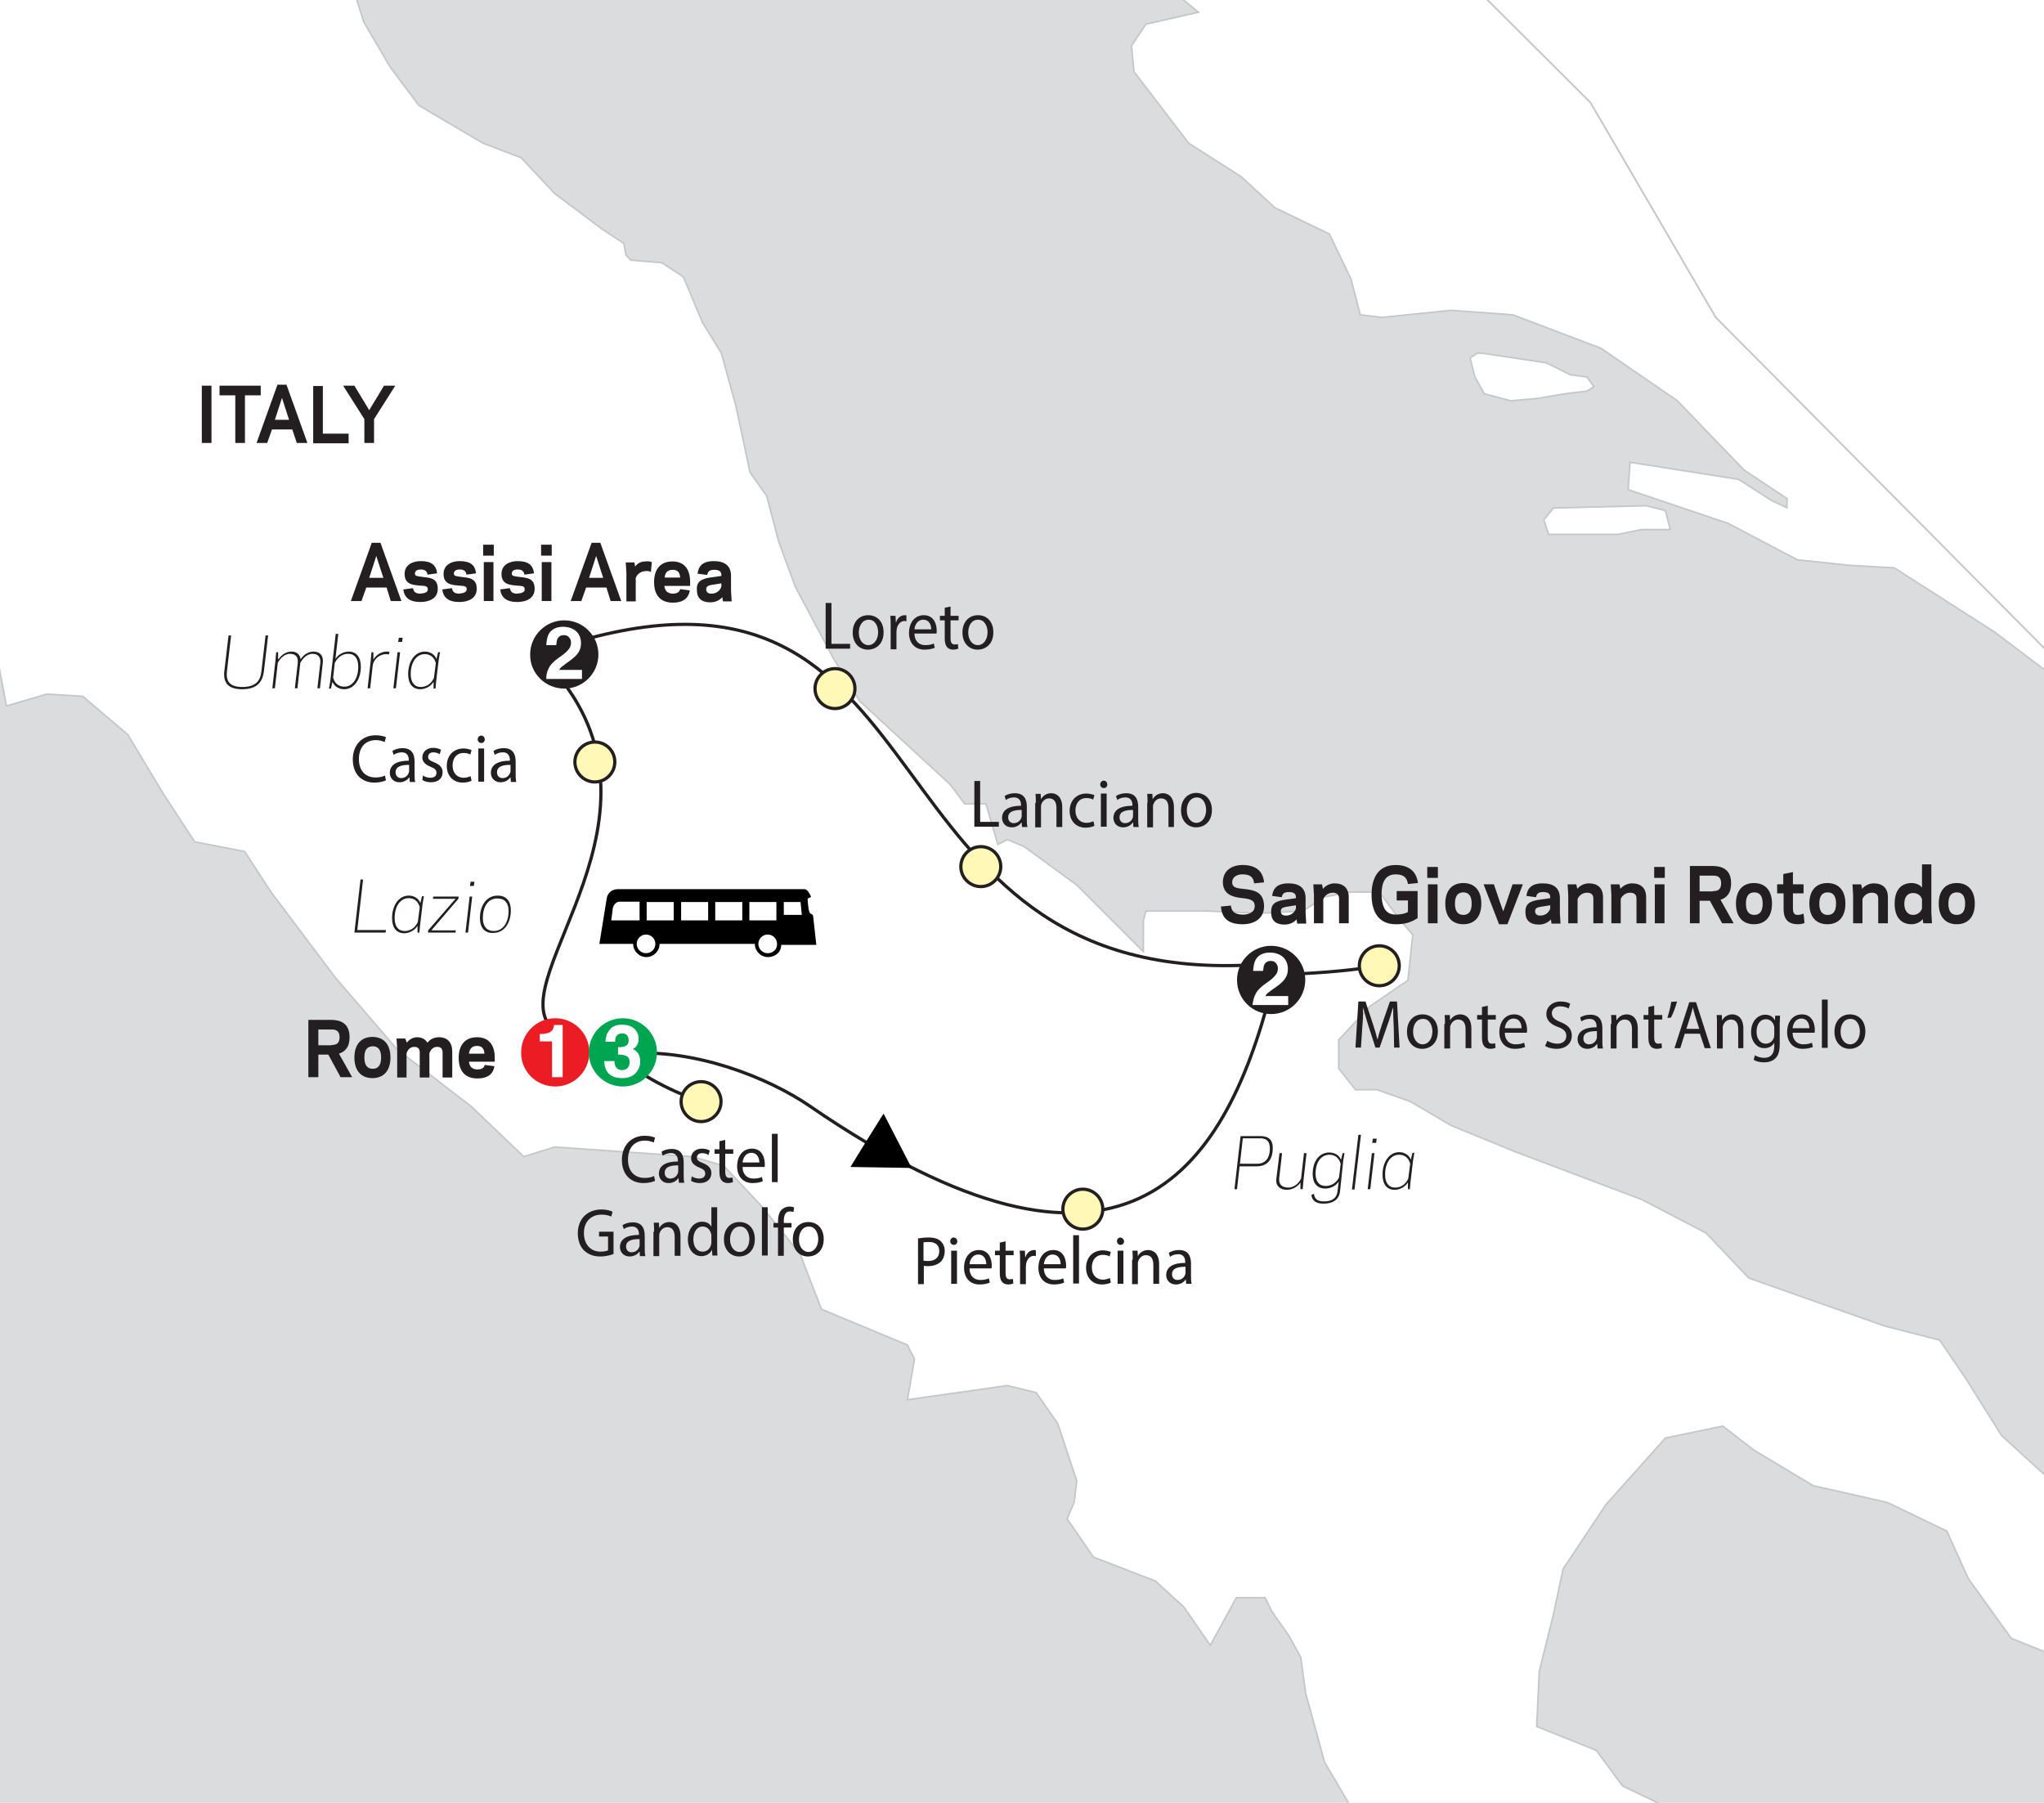 <?xml version="1.0" encoding="utf-8"?>
<!-- Generator: Adobe Illustrator 24.2.3, SVG Export Plug-In . SVG Version: 6.00 Build 0)  -->
<svg version="1.1" id="Layer_1" xmlns="http://www.w3.org/2000/svg" xmlns:xlink="http://www.w3.org/1999/xlink" x="0px" y="0px"
	 viewBox="0 0 635 560" style="enable-background:new 0 0 635 560;" xml:space="preserve">
<style type="text/css">
	.st0{clip-path:url(#SVGID_2_);fill:#DBDCDD;}
	.st1{clip-path:url(#SVGID_2_);fill:#FFFFFF;stroke:#C5C7C9;stroke-width:0.5;}
	.st2{clip-path:url(#SVGID_2_);}
	.st3{fill:#FFFFFF;stroke:#C5C7C9;stroke-width:0.5;}
	.st4{fill:#FFFFFF;}
	.st5{fill:#231F20;}
	.st6{clip-path:url(#SVGID_2_);fill:none;stroke:#231F20;}
	.st7{clip-path:url(#SVGID_2_);fill:#BFD7C3;stroke:#000000;stroke-width:0.75;}
	.st8{clip-path:url(#SVGID_2_);fill:none;stroke:#000000;stroke-width:0.75;}
	.st9{clip-path:url(#SVGID_2_);fill:#FFFFFF;stroke:#231F20;}
	.st10{fill:#EC1C24;}
	.st11{clip-path:url(#SVGID_2_);fill:#FFF8B7;stroke:#231F20;}
	.st12{fill:#00A551;}
</style>
<g>
	<defs>
		<rect id="SVGID_1_" y="0" width="635" height="560"/>
	</defs>
	<clipPath id="SVGID_2_">
		<use xlink:href="#SVGID_1_"  style="overflow:visible;"/>
	</clipPath>
	<rect x="-652.5" y="-590.5" class="st0" width="1706.5" height="1438.1"/>
	<polyline class="st1" points="761.8,-223.6 764.8,-225.8 778.1,-231 807.7,-242.1 829.9,-253.9 838.1,-281.3 848.5,-296.9 
		858.1,-320.6 863.3,-340.6 878.8,-361.3 880.3,-378.3 887.7,-393.9 887.7,-404.3 901,-421.3 920.3,-432.4 930.7,-433.2 
		940.3,-444.3 944.7,-454.6 955.1,-459.8 978.8,-462.8 990.6,-14.7 975.1,-16.9 960.3,-39.9 974.4,-58.4 961.8,-74 945.5,-58.4 
		926.2,-63.6 901,-69.5 875.9,-85.1 872.1,-108 867,-122.1 854.4,-128.8 838.1,-131 822.5,-150.2 813.6,-176.9 803.3,-193.2 
		787,-210.2 764.8,-218.4 757.4,-222.8 761.8,-223.6 	"/>
	<polyline class="st1" points="878.8,384.5 883.3,400.8 884.7,423.7 865.5,444.4 852.9,473.3 838.1,486.7 834.4,505.9 827.7,517 
		814.4,528.9 812.9,528.1 796.6,522.2 792.9,504.4 780.3,489.6 750.7,480.7 733.7,458.5 726.3,443.7 738.1,445.2 737.4,431.9 
		730,409.6 734.4,388.9 737.4,384.5 735.1,368.9 737.4,355.6 729.2,338.5 730.7,328.9 735.1,311.1 741.1,288.2 732.9,280 
		718.9,278.6 726.3,252.6 721.8,235.6 727,212.6 738.1,202.3 747.7,186.7 760.3,197.1 783.3,198.6 794.4,215.6 811.4,220.8 
		831.4,244.5 829.2,273.4 828.5,302.3 831.4,328.9 847.7,360 864.7,374.1 878.8,384.5 	"/>
	<g class="st2">
		<polyline class="st3" points="884,-499.8 867,-493.9 841.8,-507.2 819.6,-510.9 803.3,-505.7 778.8,-505.7 756.6,-491.7 
			751.4,-474.6 737.4,-469.4 718.9,-458.3 694.4,-464.3 672.9,-450.2 650.7,-441.3 630,-434.6 620.3,-419.1 618.1,-416.1 
			612.2,-406.5 604.1,-405 595.2,-405.7 584.8,-404.3 570.7,-403.5 555.9,-401.3 547,-407.2 520.4,-426.5 509.3,-431.7 
			501.1,-436.1 500.4,-424.3 501.9,-408 495.2,-396.1 473,-396.1 458.2,-394.6 452.2,-383.5 461.9,-370.9 453.7,-350.9 450.8,-345 
			450,-331.7 452.2,-315.4 435.9,-311 424.8,-300.6 421.1,-295.4 432.2,-294.7 442.6,-289.5 447.8,-279.5 466.7,-258.4 
			481.9,-243.6 498.2,-221.3 518.9,-211.7 536.7,-189.5 553.7,-185.1 575.9,-171.7 601.8,-174.7 621.8,-180.6 640.3,-193.2 
			660.3,-196.2 670,-205 691.4,-207.3 713.7,-223.6 731.4,-225.8 749.2,-233.2 756.6,-225 761.8,-223.6 764.8,-225.8 778.1,-231 
			807.7,-242.1 829.9,-253.9 838.1,-281.3 848.5,-296.9 858.1,-320.6 863.3,-340.6 878.8,-361.3 880.3,-378.3 887.7,-393.9 
			887.7,-404.3 901,-421.3 920.3,-432.4 930.7,-433.2 940.3,-444.3 944.7,-454.6 937.3,-469.4 924,-479.8 906.2,-490.9 884,-499.8 
					"/>
	</g>
	<g class="st2">
		<polyline class="st3" points="224.9,-138.4 232.3,-136.9 240.4,-138.4 245.6,-142.8 247.8,-148.8 244.1,-155.4 238.9,-158.4 
			235.2,-165.8 230.8,-168 224.1,-171 220.4,-174.7 220.4,-186.5 217.5,-188 213.8,-195.4 215.3,-208 219.7,-217.6 217.5,-217.6 
			211.5,-216.2 207.8,-219.1 207.8,-225.8 212.3,-236.9 219,-243.6 227.8,-250.2 215.3,-251.7 208.6,-255.4 196,-259.1 
			178.2,-260.6 164.1,-263.6 150.8,-265.8 137.5,-276.1 130.8,-276.9 119.7,-283.6 113.8,-289.5 108.6,-299.8 106.4,-311.7 
			107.1,-318.4 103.4,-321.3 94.5,-321.3 87.9,-316.1 73.1,-313.9 44.9,-313.9 26.4,-306.5 16.8,-302.8 -6.9,-296.9 -13.6,-296.9 
			-26.2,-301.3 -31.4,-304.3 -35.1,-296.9 -37.3,-288.7 -36.5,-278.4 -43.2,-274.7 -59.5,-274.7 -62.5,-265.8 -61.7,-254.7 
			-58,-245.8 -61,-239.9 -90.6,-248 -107.6,-250.2 -115.8,-259.1 -126.2,-265 -131.3,-249.5 -148.4,-222.1 -153.6,-208 
			-157.3,-202.1 -166.9,-209.5 -175,-222.1 -190.6,-235.4 -195.8,-256.1 -196.5,-265 -213.5,-257.6 -223.9,-247.3 -224.7,-233.9 
			-231.3,-227.3 -242.4,-220.6 -248.4,-215.4 -267.6,-218.4 -275,-217.6 -279.5,-217.6 -293.5,-215.4 -304.6,-213.2 -318,-213.9 
			-326.9,-214.7 -332.8,-214.7 -335,-208 -333.5,-199.9 -330.6,-189.5 -326.1,-171.7 -322.4,-159.1 -320.2,-145.1 -338,-135.4 
			-346.9,-126.5 -351.3,-114 -351.3,-106.6 -349.1,-99.9 -343.9,-98.4 -337.2,-94 -337.2,-82.1 -341.7,-68 -343.1,-51 -340.2,-34 
			-332.8,-20.6 -319.4,-16.2 -306.1,-14.7 -295,-11.8 -291.3,0.8 -292.8,13.4 -297.2,23.8 -296.5,29 -283.9,31.2 -269.1,31.2 
			-252.1,26.8 -243.9,22.3 -240.2,11.9 -223.9,-7.3 -216.5,-10.3 -212.8,-19.2 -199.5,-24.3 -184.7,-28.8 -171.3,-27.3 
			-157.3,-22.9 -142.4,-13.2 -98,18.6 -72.1,31.2 -68.4,38.6 -66.9,57.9 -60.2,82.3 -49.9,112.7 -46.2,130.4 -47.7,141.5 
			-43.2,147.5 -17.3,175.6 -2.5,195.6 2,219.3 14.6,215.6 25.7,216.3 39.7,228.2 50.8,246.7 60.5,261.5 76,264.5 84.2,277.1 
			104.2,303.7 123.4,326 146.4,343.7 162.7,359.3 172.3,356.3 215.3,359.3 224.9,362.2 236.7,374.8 248.6,389.6 255.2,406.7 
			281.9,417.8 284.1,422.2 281.9,434.8 297.5,432.6 313,430.4 321.9,432.6 328.6,442.2 334.5,460 333.7,466.7 331.5,471.8 
			339.7,483.7 358.9,491.1 367.8,499.2 376,511.1 384.1,496.3 393,496.3 395.2,500.7 400.4,508.1 404.1,514.8 405.6,525.9 
			411.5,547.4 421.1,563.7 430.8,578.5 438.2,608.9 443.4,620 447.8,634.8 452.2,643.7 428.5,654.8 415.2,664.4 421.9,682.2 
			410,699.9 403.4,717 404.8,737 408.5,749.6 410,750.3 410,750.3 422.6,751 435.9,748.8 441.1,745.1 445.6,734.8 454.5,716.2 
			459.6,708.8 470.8,698.5 481.9,695.5 486.3,685.1 486.3,665.1 486.3,648.1 491.5,640 504.8,635.5 521.9,625.9 530,625.9 
			533,618.5 531.5,609.6 532.2,595.5 530,588.9 529.3,572.6 528.5,571.1 521.1,562.9 504.1,554.8 495.9,543.7 477.4,536.3 
			478.2,519.2 482.6,501.5 485.6,487.4 498.9,467.4 517.4,446.7 535.2,443 544.8,450.4 563.3,461.5 586.3,466.7 604.8,475.6 
			611.5,490.4 624.8,508.9 641.1,515.5 643.3,517.8 643.3,514.1 647.8,502.2 655.2,487.4 649.2,475.6 638.9,461.5 621.8,445.9 
			610.7,428.2 602.6,416.3 585.5,411.9 543.3,397 530,383 510,372.6 470.8,357.8 450.8,349.6 438.2,342.2 427.8,338.5 421.1,338.5 
			415.9,331.9 415.9,323 425.6,312.6 437.4,304.5 438.9,290.4 434.5,285.2 428.5,277.1 419.7,277.1 411.5,278.6 404.8,283 
			404.8,283 391.5,283.7 375.2,283 356,283 355.2,286 355.2,295.6 334.5,274.9 318.2,263 313,260.8 310,262.3 306.3,249.7 
			299.7,249.7 295.2,243.7 267.1,217.8 258.9,204.5 247.1,182.3 241.9,168.2 238.2,154.1 233,146.7 228.6,126 224.1,109.7 
			218.2,100.1 212.3,86 205.6,81.6 196,80.8 194.5,79.3 193.8,75.6 187.1,71.2 172.3,60.1 161.9,49 150.1,44.5 137.5,37.1 
			130.1,32.7 121.2,20.8 113,6.8 108.6,-7.3 110.1,-34.7 111.6,-50.3 113.8,-59.9 123.4,-67.3 125.6,-76.9 121.2,-87.3 110.1,-91 
			107.9,-114 110.8,-125.1 118.2,-128.8 127.9,-136.9 133,-136.9 135.3,-134 141.9,-135.4 158.2,-142.8 181.2,-153.2 191.6,-159.9 
			205.6,-156.2 219,-162.8 230.1,-161.4 230.8,-152.5 227.8,-145.8 224.9,-141.4 224.9,-138.4 		"/>
		<polyline class="st3" points="-186.1,335.6 -180.2,337.1 -175,341.5 -168.4,343.7 -165.4,348.9 -161,351.9 -157.3,356.3 
			-153.6,366.7 -150.6,374.1 -149.1,385.9 -143.2,408.2 -142.4,431.9 -143.2,438.5 -144.7,452.6 -149.1,465.9 -148.4,475.6 
			-152.1,517 -156.5,551.8 -157.3,561.5 -163.2,571.8 -164.7,580 -175,587.4 -184.7,584.4 -196.5,579.2 -206.9,586.6 -215,602.2 
			-226.9,610.3 -234.3,612.6 -243.9,613.3 -251.3,605.2 -254.3,598.5 -255.8,596.3 -267.6,577 -269.1,562.9 -267.6,553.3 
			-271.3,540 -267.6,527.4 -266.9,524.4 -263.2,506.7 -256.5,501.5 -254.3,491.8 -258,485.9 -259.5,471.1 -256.5,458.5 
			-255.8,442.2 -257.2,428.9 -261.7,415.6 -263.9,413.3 -272.1,412.6 -276.5,403 -274.3,383.7 -272.8,376.3 -272.8,368.9 
			-272.1,366.7 -265.4,374.8 -258,381.5 -242.4,380 -218,360.8 -206.9,352.6 -196.5,348.9 -186.1,335.6 		"/>
	</g>
	<g class="st2">
		<polyline class="st3" points="-251.3,-410.9 -249.8,-410.2 -241.7,-401.3 -229.8,-402.8 -209.1,-402.8 -190.6,-402 -153.6,-406.5 
			-140.2,-402.8 -125.4,-396.1 -109.1,-387.2 -101.7,-382 -91.4,-370.2 -97.3,-356.9 -100.2,-344.3 -90.6,-325 -82.5,-318.4 
			-66.9,-310.2 -53.6,-307.2 -42.5,-313.2 -35.8,-308 -31.4,-304.3 -35.1,-296.9 -37.3,-288.7 -36.5,-278.4 -43.2,-274.7 
			-59.5,-274.7 -62.5,-265.8 -61.7,-254.7 -58,-245.8 -61,-239.9 -90.6,-248 -107.6,-250.2 -115.8,-259.1 -126.2,-265 
			-131.3,-249.5 -148.4,-222.1 -153.6,-208 -157.3,-202.1 -166.9,-209.5 -175,-222.1 -190.6,-235.4 -195.8,-256.1 -196.5,-265 
			-213.5,-257.6 -223.9,-247.3 -224.7,-233.9 -231.3,-227.3 -242.4,-220.6 -248.4,-215.4 -267.6,-218.4 -275,-217.6 -279.5,-217.6 
			-293.5,-215.4 -304.6,-213.2 -318,-213.9 -318,-222.8 -320.2,-230.2 -330.6,-234.7 -330.6,-242.8 -332,-251.7 -331.3,-265 
			-329.1,-275.4 -333.5,-278.4 -347.6,-281.3 -359.4,-282.1 -369.8,-271 -378,-259.1 -389.1,-253.9 -393.5,-258.4 -389.8,-276.1 
			-387.6,-291 -383.1,-299.8 -380.2,-308 -373.5,-312.4 -366.8,-321.3 -356.5,-325.8 -353.5,-330.2 -347.6,-343.5 -338,-355.4 
			-329.1,-362.1 -312.8,-377.6 -302.4,-385 -300.2,-387.2 -304.6,-396.1 -297.2,-405 -289.1,-402 -272.8,-399.8 -262.4,-403.5 
			-251.3,-410.9 		"/>
	</g>
	<g class="st2">
		<polygon class="st3" points="466.7,-258.4 445.5,-243.3 419.1,-231.9 425.6,-206 387.2,-188.5 398.2,-164.8 386.7,-156 
			388.5,-131 372.8,-125.4 332.1,-134.7 293.2,-159.7 275.6,-128.2 238.1,-125 215.3,-132.5 224.9,-138.4 232.3,-136.9 
			240.4,-138.4 245.6,-142.8 247.8,-148.8 244.1,-155.4 238.9,-158.4 235.2,-165.8 230.8,-168 224.1,-171 220.4,-174.7 
			220.4,-186.5 217.5,-188 213.8,-195.4 215.3,-208 219.7,-217.6 217.5,-217.6 211.5,-216.2 207.8,-219.1 207.8,-225.8 
			212.3,-236.9 219,-243.6 227.8,-250.2 252.3,-250.2 275.2,-246.5 284.1,-245 295.2,-245 298.9,-247.3 307.1,-253.2 313,-261.3 
			319.7,-268 332.3,-272.4 339.7,-273.2 353,-271.7 359.7,-268.7 367.8,-267.3 375.2,-279.8 381.1,-280.6 395.2,-279.8 
			403.4,-277.6 406.3,-277.6 408.5,-282.8 409.3,-288.7 421.1,-295.4 432.2,-294.7 442.6,-289.5 447.8,-279.5 		"/>
	</g>
	<g class="st2">
		<polygon class="st3" points="648.5,214.9 533,98.6 494.1,31.9 455.2,-6.9 431.1,-38.4 418.2,-84.7 433.2,-87.8 442.2,-105.1 
			460.8,-82.9 495.9,-106.9 597.7,-91 632.9,-99.5 679.2,-86.6 721.8,-95.8 720,-56.9 705.1,-31 709.3,-18.5 730.1,-11.6 
			755.1,11.6 736.6,20.8 714.4,19 712.6,30.1 740.3,50.5 734.8,69 712.6,87.5 695.9,76.4 707,100.4 690.3,94.9 684.8,128.2 
			658.9,148.6 		"/>
	</g>
	<g class="st2">
		<polygon class="st3" points="986.9,208.9 1026.9,234.9 1041.7,280.8 1046.2,307.4 1035.8,311.9 1014.3,335.6 981,339.3 
			952.9,353.4 936.6,371.9 904.7,377.8 885.5,382.2 878.8,384.5 864.7,374.1 847.7,360 831.4,328.9 828.5,302.3 829.2,273.4 
			850.3,265.6 854,245.2 879.9,236 894.7,252.6 907.2,247.3 913.3,230.4 944.7,213.8 965.1,219.3 		"/>
	</g>
	<g class="st2">
		<polyline class="st3" points="648.5,214.9 658.9,148.6 684.8,128.2 690.3,94.9 707,100.4 695.9,76.4 712.6,87.5 734.8,69 
			740.3,50.5 712.6,30.1 714.4,19 736.6,20.8 755.1,11.6 730.1,-11.6 709.3,-18.5 705.1,-31 720,-56.9 721.8,-95.8 679.2,-86.6 
			694,-103.2 686.6,-112.5 690.3,-134.7 707,-138.4 707,-147.7 684.8,-151.4 667.8,-172.1 640.3,-193.2 660.3,-196.2 670,-205 
			691.4,-207.3 713.7,-223.6 731.4,-225.8 749.2,-233.2 756.6,-225 761.8,-223.6 757.4,-222.8 764.8,-218.4 787,-210.2 
			803.3,-193.2 813.6,-176.9 822.5,-150.2 838.1,-131 854.4,-128.8 867,-122.1 872.1,-108 875.9,-85.1 901,-69.5 926.2,-63.6 
			945.5,-58.4 961.8,-74 974.4,-58.4 960.3,-39.9 975.1,-16.9 990.6,-14.7 965.5,0.1 964.7,32.7 971.4,65.3 988.4,86 1013.6,109.7 
			998.1,129 982.5,170.4 986.9,208.9 965.1,219.3 944.7,213.8 913.3,230.4 907.2,247.3 894.7,252.6 879.9,236 854,245.2 
			850.3,265.6 829.2,273.4 831.4,244.5 811.4,220.8 794.4,215.6 783.3,198.6 760.3,197.1 747.7,186.7 738.1,202.3 727,212.6 
			721.8,235.6 726.3,252.6 718.9,278.6 710,271.9 698.9,251.9 684.8,243 665.5,226.7 655.2,220.8 648.5,214.9 		"/>
	</g>
	<g class="st2">
		<polyline class="st3" points="479.6,161.5 482.6,157.8 511.5,157.1 517.4,158.6 518.9,164.5 510,164.5 502.6,166 481.1,166 
			480.4,163.8 479.6,161.5 		"/>
		<polyline class="st3" points="296.7,-100.6 297.5,-100.6 301.2,-85.8 306.3,-82.1 311.5,-77.7 313.7,-73.2 313.7,-71.7 
			309.3,-73.2 302.6,-76.9 293.8,-77.7 289.3,-81.4 293,-96.2 296.7,-100.6 		"/>
		<polyline class="st3" points="278.2,-91.7 277.5,-94.7 279.7,-95.4 281.2,-94.7 282.6,-89.5 284,-79.9 284.1,-75.4 285.6,-69.5 
			284.9,-55.5 290.8,-36.2 288.6,-37.7 280.4,-52.5 276,-59.9 276,-62.9 278.2,-63.6 282.6,-69.5 281.7,-76.9 279.7,-83.6 
			278.2,-89.5 278.2,-91.7 		"/>
		<polyline class="st3" points="456.7,111.2 458.9,109.7 460.4,109.7 480.4,112.7 487.8,116.4 493,117.1 495.2,120.1 493,121.5 
			486.3,122.3 477.4,123.8 469.3,124.5 461.1,122.3 458.2,117.1 456.7,111.2 		"/>
		<polygon class="st3" points="445.5,-243.3 466.7,-258.4 481.9,-243.6 498.2,-221.3 518.9,-211.7 536.7,-189.5 553.7,-185.1 
			575.9,-171.7 601.8,-174.7 621.8,-180.6 640.3,-193.2 667.8,-172.1 684.8,-151.4 707,-147.7 707,-138.4 690.3,-134.7 
			686.6,-112.5 694,-103.2 679.2,-86.6 632.9,-99.5 597.7,-91 495.9,-106.9 460.8,-82.9 442.2,-105.1 433.2,-87.8 418.2,-84.7 
			431.1,-38.4 455.2,-6.9 494.1,31.9 533,98.6 648.5,214.9 634.4,207.5 619.6,196.3 588.5,176.4 574.4,175.6 558.4,173.9 
			536.9,162.6 505.8,152.1 506.4,143.6 540.1,148.9 550.4,155.5 555.1,157.7 555.2,154.9 541.8,146 521.1,124.5 497.4,108.2 
			470,97.8 450.8,96.4 429.3,98.6 422.6,97.8 419.7,86.7 413,72.7 396,64.5 385.6,54.9 369.3,44.5 352.3,22.3 351.5,14.2 356,7.5 
			372.3,3.8 355.2,-10.3 340.4,-20.6 328.6,-45.8 328.6,-68 324.1,-83.6 317.5,-92.5 313,-92.5 300.4,-107.3 281.9,-113.2 
			271.5,-86.6 254.5,-56.2 246.4,-54.7 238.9,-60.6 227.1,-87.3 219.7,-100.6 215.3,-132.5 238.1,-125 275.6,-128.2 293.2,-159.7 
			332.1,-134.7 372.8,-125.4 388.5,-131 386.7,-156 398.2,-164.8 387.2,-188.5 425.6,-206 419.1,-231.9 		"/>
	</g>
	<g class="st2">
		<polygon class="st3" points="-607.1,-573 -195.8,-564.2 -200.2,-548.7 -212.8,-533.9 -228.4,-519.1 -233.5,-502 -248.4,-468.7 
			-252.8,-447.2 -254.3,-429.4 -253.5,-415.4 -251.3,-410.9 -262.4,-403.5 -272.8,-399.8 -289.1,-402 -297.2,-405 -304.6,-396.1 
			-300.2,-387.2 -302.4,-385 -312.8,-377.6 -329.1,-362.1 -338,-355.4 -347.6,-343.5 -353.5,-330.2 -356.5,-325.8 -366.8,-321.3 
			-373.5,-312.4 -380.2,-308 -383.1,-299.8 -387.6,-291 -389.8,-276.1 -393.5,-258.4 -389.1,-253.9 -378,-259.1 -369.8,-271 
			-359.4,-282.1 -347.6,-281.3 -333.5,-278.4 -329.1,-275.4 -331.3,-265 -332,-251.7 -330.6,-242.8 -330.6,-234.7 -320.2,-230.2 
			-318,-222.8 -318,-213.9 -326.9,-214.7 -332.8,-214.7 -335,-208 -333.5,-199.9 -330.6,-189.5 -326.1,-171.7 -322.4,-159.1 
			-320.2,-145.1 -338,-135.4 -346.9,-126.5 -351.3,-114 -351.3,-106.6 -349.1,-99.9 -343.9,-98.4 -337.2,-94 -337.2,-82.1 
			-341.7,-68 -343.1,-51 -340.2,-34 -332.8,-20.6 -319.4,-16.2 -306.1,-14.7 -295,-11.8 -291.3,0.8 -292.8,13.4 -297.2,23.8 
			-296.5,29 -298.7,31.9 -329.1,43.8 -332,49.7 -341.7,54.2 -351.3,61.6 -361.7,69 -372,75.6 -377.2,77.1 -378.7,86.7 -383.1,91.2 
			-406.8,97.1 -415.7,99.3 -422.4,102.3 -423.9,100.8 -435,98.6 -446.8,97.1 -450.5,91.9 -455,88.2 -458.7,82.3 -469,80.8 
			-476.5,78.6 -482.4,75.6 -483.9,67.5 -492.7,62.3 -503.9,60.1 -510.5,54.9 -515,50.5 -508.3,56.4 -513.5,54.2 -522.4,53.4 
			-525.3,58.6 -538.7,57.1 -551.3,50.5 -554.2,44.5 -558.7,41.6 -581.6,34.2 -586.1,27.5 -594.9,26 -609.8,31.2 		"/>
		<polyline class="st3" points="-151.3,137.1 -143.9,141.5 -144.7,174.1 -146.2,187.5 -141,231.2 -144.7,248.2 -152.1,262.3 
			-155.8,277.8 -161,287.4 -164.7,299.3 -168.4,305.2 -171.3,307.4 -177.3,317.8 -178.7,327.4 -185.4,314.1 -194.3,311.1 
			-204.7,304.5 -208.4,295.6 -206.9,282.3 -217.3,277.8 -218.7,267.4 -218.7,254.1 -217.3,241.5 -218,234.1 -223.2,225.2 
			-223.2,217.1 -220.2,211.2 -221,204.5 -220.2,200.1 -218,197.1 -215.8,187.5 -211.3,180.1 -204.7,183 -193.6,180.1 -183.2,174.1 
			-175,168.2 -161,166 -156.5,158.6 -154.3,148.9 -152.1,143.8 -151.3,137.1 		"/>
	</g>
	<g class="st2">
		<polyline class="st3" points="241.9,-513.1 239.7,-502 228.6,-496.8 215.3,-492.4 208.6,-481.3 204.1,-467.2 172.3,-455.4 
			164.9,-439.1 165.6,-416.1 174.5,-393.2 175.3,-382 163.4,-376.9 157.5,-388.7 136.8,-389.5 120.5,-395.4 114.5,-388 
			100.5,-386.5 82.7,-385.8 66.4,-384.3 52.3,-375.4 37.5,-367.2 18.3,-368.7 -0.3,-381.3 -16.6,-383.5 -26.9,-374.6 -32.1,-365.8 
			-40.3,-362.1 -53.6,-369.5 -60.2,-382.8 -72.1,-387.2 -86.2,-387.2 -101.7,-382 -91.4,-370.2 -97.3,-356.9 -100.2,-344.3 
			-90.6,-325 -82.5,-318.4 -66.9,-310.2 -53.6,-307.2 -42.5,-313.2 -35.8,-308 -31.4,-304.3 -26.2,-301.3 -13.6,-296.9 -6.9,-296.9 
			16.8,-302.8 26.4,-306.5 44.9,-313.9 73.1,-313.9 87.9,-316.1 94.5,-321.3 103.4,-321.3 107.1,-318.4 106.4,-311.7 108.6,-299.8 
			113.8,-289.5 119.7,-283.6 130.8,-276.9 137.5,-276.1 150.8,-265.8 164.1,-263.6 178.2,-260.6 196,-259.1 208.6,-255.4 
			215.3,-251.7 227.8,-250.2 252.3,-250.2 275.2,-246.5 284.1,-245 295.2,-245 298.9,-247.3 307.1,-253.2 313,-261.3 319.7,-268 
			332.3,-272.4 339.7,-273.2 353,-271.7 359.7,-268.7 367.8,-267.3 375.2,-279.8 381.1,-280.6 395.2,-279.8 403.4,-277.6 
			406.3,-277.6 408.5,-282.8 409.3,-288.7 421.1,-295.4 424.8,-300.6 435.9,-311 452.2,-315.4 450,-331.7 450.8,-345 453.7,-350.9 
			461.9,-370.9 452.2,-383.5 458.2,-394.6 473,-396.1 495.2,-396.1 501.9,-408 500.4,-424.3 501.1,-436.1 500.4,-439.1 
			490.7,-456.1 481.1,-486.5 480.4,-505.7 469.3,-520.5 441.1,-517.6 418.9,-514.6 399.7,-532.4 387.1,-538.3 362.6,-538.3 
			340.4,-540.5 331.5,-527.2 327.1,-513.9 313.7,-502.8 301.9,-497.6 285.6,-496.1 269.3,-497.6 259.7,-505.7 241.9,-513.1 		"/>
	</g>
	<g class="st2">
		<polygon class="st3" points="-82.5,-318.4 -90.6,-325 -100.2,-344.3 -86.4,-341.1 -78,-331.9 -78.6,-316.3 		"/>
	</g>
	<g class="st2">
		<path d="M253.6,293.5h-10.9c0,2.3-1.9,3.8-4.1,3.8c-2.3,0-4.1-1.9-4.1-4.1h-29.6c0,2.3-1.9,4.1-4.1,4.1c-2.3,0-4.1-1.9-4.1-4.1
			h-10.5l2.3-14.2c0.2-1.2,1.2-2.8,3.5-2.8l58,0c1.1,0.3,1.4,1.3,1.9,2.2c0.3,0.6-1.1,0.2-1,1.2c0.2,1.3,0.1,2.6,0.6,3.8
			c0.2,0.6,0.9,0.4,1.1,1.1L253.6,293.5z"/>
		<rect x="232.8" y="280.2" class="st4" width="8.4" height="5.7"/>
		<rect x="211.6" y="280.2" class="st4" width="8.4" height="5.7"/>
		<rect x="222.2" y="280.2" class="st4" width="8.4" height="5.7"/>
		<rect x="200.9" y="280.2" class="st4" width="8.4" height="5.7"/>
		<polygon class="st4" points="249.1,284.2 248.7,280.2 243.5,280.2 243.5,284.2 		"/>
		<path class="st4" d="M238.5,296.1c-1.6,0-2.9-1.3-2.9-2.9c0-1.6,1.3-2.9,2.9-2.9c1.6,0,2.9,1.3,2.9,2.9
			C241.5,294.8,240.2,296.1,238.5,296.1z"/>
		<path class="st4" d="M200.7,296.1c-1.6,0-2.9-1.3-2.9-2.9c0-1.6,1.3-2.9,2.9-2.9c1.6,0,2.9,1.3,2.9,2.9
			C203.6,294.8,202.3,296.1,200.7,296.1z"/>
		<path class="st4" d="M190.3,282.8c0-1.4,1-2.7,2.1-2.7h6.3v5.8h-8.8L190.3,282.8z"/>
	</g>
	<g class="st2">
		<g>
			<path class="st5" d="M120.1,182.5h-6.3l-1.5,4.2h-3.3l6.5-18.1h2.7l6.5,18.1h-3.3L120.1,182.5z M116.9,172.7l-2.2,6.8h4.4
				L116.9,172.7z"/>
			<path class="st5" d="M132.9,183c0-1-0.9-1-2.5-1.1c-2.2-0.2-4.7-0.4-4.7-3.6c0-3,2.7-4,5-4c3.3,0,4.8,1.2,5.1,3.8l-3,0.4
				c-0.1-1-0.7-1.6-2.1-1.6c-0.9,0-1.8,0.3-1.8,1.3c0,0.8,0.9,0.8,2.3,1c2.3,0.3,4.8,0.3,4.8,3.7c0,3.1-2.8,4.1-5.4,4.1
				c-3.5,0-5-1.5-5.3-3.9l3-0.4c0.2,1.1,0.8,1.7,2.2,1.7C131.9,184.3,133,184,132.9,183z"/>
			<path class="st5" d="M145,183c0-1-0.9-1-2.5-1.1c-2.2-0.2-4.7-0.4-4.7-3.6c0-3,2.7-4,5-4c3.3,0,4.8,1.2,5.1,3.8l-3,0.4
				c-0.1-1-0.7-1.6-2.1-1.6c-0.9,0-1.8,0.3-1.8,1.3c0,0.8,0.9,0.8,2.3,1c2.3,0.3,4.8,0.3,4.8,3.7c0,3.1-2.8,4.1-5.4,4.1
				c-3.5,0-5-1.5-5.3-3.9l3-0.4c0.2,1.1,0.8,1.7,2.2,1.7C143.9,184.3,145,184,145,183z"/>
			<path class="st5" d="M153.4,172.6h-3.3v-3.4h3.3V172.6z M150.3,174.6h3v12.1h-3V174.6z"/>
			<path class="st5" d="M163,183c0-1-0.9-1-2.5-1.1c-2.2-0.2-4.7-0.4-4.7-3.6c0-3,2.7-4,5-4c3.3,0,4.8,1.2,5.1,3.8l-3,0.4
				c-0.1-1-0.7-1.6-2.1-1.6c-0.9,0-1.8,0.3-1.8,1.3c0,0.8,0.9,0.8,2.3,1c2.3,0.3,4.8,0.3,4.8,3.7c0,3.1-2.8,4.1-5.4,4.1
				c-3.5,0-5-1.5-5.3-3.9l3-0.4c0.2,1.1,0.8,1.7,2.2,1.7C162,184.3,163.1,184,163,183z"/>
			<path class="st5" d="M171.4,172.6h-3.3v-3.4h3.3V172.6z M168.3,174.6h3v12.1h-3V174.6z"/>
			<path class="st5" d="M188.4,182.5h-6.3l-1.5,4.2h-3.3l6.5-18.1h2.7l6.5,18.1h-3.3L188.4,182.5z M185.2,172.7l-2.2,6.8h4.4
				L185.2,172.7z"/>
			<path class="st5" d="M202.5,174.6l-0.3,3.1c-0.2-0.2-0.8-0.4-1.6-0.3c-1.5,0-2.7,1-3.1,2.1v7.3h-2.9v-8.8l-0.2-3.3h2.7l0.2,1.3
				c0.7-1,1.8-1.6,3.2-1.6C201.4,174.3,202,174.4,202.5,174.6z"/>
			<path class="st5" d="M206.4,181.9c0.1,1.7,1.1,2.5,2.6,2.5c1.5,0,2.1-0.6,2.3-1.4l3,0.4c-0.3,2-1.6,3.8-5.3,3.8s-5.8-2.2-5.8-6.4
				c0-4.1,2.1-6.4,5.7-6.4c3.6,0,5.5,2.3,5.5,6.4v1.2H206.4z M206.5,179.4h4.8c-0.1-1.6-0.8-2.4-2.3-2.4
				C207.6,177,206.6,177.7,206.5,179.4z"/>
			<path class="st5" d="M220.6,179.4l3.5-0.5v-0.3c0-1.1-0.7-1.6-2.2-1.6c-1.6,0-2,0.6-2.2,1.6l-3-0.4c0.3-2.2,1.4-3.9,5.1-3.9
				c3.3,0,5.3,1.4,5.3,4.6v4.6l0.2,3.3h-2.7l-0.2-1.3c-0.9,1-2.2,1.6-3.7,1.6c-3.1,0-4.2-1.6-4.2-3.8
				C216.3,180.6,218,179.8,220.6,179.4z M220.9,184.4c1.7,0.1,2.9-1.1,3.2-2.2v-1l-3.1,0.5c-1.2,0.2-1.6,0.6-1.6,1.4
				C219.4,183.9,220,184.4,220.9,184.4z"/>
		</g>
	</g>
	<g class="st2">
		<g>
			<path class="st5" d="M98.8,334.6h-3v-17.8h7c2.9,0,5.8,1,5.8,5.4c0,3.2-1.5,4.5-3.3,5.1l4.1,7.3h-3.6l-3.8-7h-3.1V334.6z
				 M103,324.6c1.1,0,2.5-0.2,2.5-2.4c0-2.2-1.4-2.4-2.5-2.4h-4.1v4.9H103z"/>
			<path class="st5" d="M110.1,328.5c0-4.2,2.2-6.4,5.6-6.4s5.6,2.2,5.6,6.4s-2.2,6.4-5.6,6.4S110.1,332.7,110.1,328.5z
				 M113.2,328.5c0,2.5,1,3.5,2.6,3.5c1.6,0,2.6-1,2.6-3.5c0-2.5-1-3.5-2.6-3.5C114.1,325.1,113.2,326,113.2,328.5z"/>
			<path class="st5" d="M126.4,323.9c0.7-1,1.9-1.7,3.2-1.7c1.5,0,2.6,0.7,3.2,1.7c0.8-1.1,2.1-1.7,3.6-1.7c2.6,0,4.1,1.6,4.1,4.5v8
				h-3v-7.8c0-1.2-0.7-1.8-1.8-1.7c-1.2,0-2,1-2.3,2v7.5h-3v-7.8c0-1.2-0.7-1.8-1.8-1.7c-1.2,0-2,1-2.3,2v7.5h-2.9v-8.8l-0.2-3.3
				h2.7L126.4,323.9z"/>
			<path class="st5" d="M145.7,329.7c0.1,1.7,1.1,2.5,2.6,2.5c1.5,0,2.1-0.6,2.3-1.4l3,0.4c-0.3,2-1.6,3.8-5.3,3.8s-5.8-2.2-5.8-6.4
				c0-4.1,2.1-6.4,5.7-6.4c3.6,0,5.5,2.3,5.5,6.4v1.2H145.7z M145.7,327.3h4.8c-0.1-1.6-0.8-2.4-2.3-2.4
				C146.8,324.9,145.9,325.6,145.7,327.3z"/>
		</g>
	</g>
	<path class="st6" d="M182.9,198.3c113.3-30.2,84.2,106.9,204.8,101.5"/>
	<path class="st6" d="M171.5,207.7c40.5,45.4-14.4,95.4-0.5,111.2"/>
	<path class="st6" d="M194.6,327.3c21.2-1.7,44.2,7.5,57,16.3c96.7,66.4,128.4,21.9,143.3-35.9"/>
	<path class="st7" d="M5.8,147.4"/>
	<g class="st2">
		<g>
			<path class="st5" d="M69.7,208.4l1.3-11h0.8l-1.3,11.2c-0.3,2.9,0.7,4.8,4.8,4.8c4.1,0,5.6-1.9,5.9-4.8l1.3-11.2h0.8l-1.3,11
				c-0.4,3.5-2.2,5.7-6.8,5.7C70.6,214.1,69.3,211.8,69.7,208.4z"/>
			<path class="st5" d="M86.6,204.7c0.8-1.3,2.4-2.3,3.9-2.3c1.7,0,2.7,0.9,2.9,2.4c1-1.6,2.6-2.4,4-2.4c1.9,0,3.1,1.2,2.9,3.3
				l-0.9,8.1h-0.8l0.9-7.8c0.2-1.9-0.7-2.9-2.4-2.9c-1.9,0-3.2,1.7-3.8,2.8l-0.9,7.9h-0.8l0.9-7.8c0.2-1.9-0.6-2.9-2.4-2.9
				c-1.9,0-3.2,1.7-3.8,2.8l-0.9,7.9h-0.8l1-8.9l0.2-2.3h0.6V204.7z"/>
			<path class="st5" d="M104.2,204.7c0.9-1.5,2.7-2.3,4.1-2.3c2.5,0,3.8,1.8,3.8,4.7c0,4.1-2.2,7-5.2,7c-1.5,0-3-0.8-3.6-2.3
				l-0.5,2.1h-0.6l0.4-2.3l1.7-14.7h0.8L104.2,204.7z M103.5,210.5c0.3,1.1,1.1,2.8,3.5,2.8c2.5,0,4.3-2.5,4.3-6.2
				c0-2.5-1.1-4-3.1-4c-2.4,0-3.6,1.7-4.2,2.8L103.5,210.5z"/>
			<path class="st5" d="M121,202.5l-0.2,0.8c-0.2,0-0.5-0.1-0.8-0.1c-2.4,0-4,1.9-4.2,3.5l-0.8,7.1h-0.8l1-8.9l0.2-2.3h0.6v2.3
				c0.9-1.6,2.6-2.5,4.1-2.5C120.4,202.4,120.8,202.4,121,202.5z"/>
			<path class="st5" d="M123.5,202.6h0.8l-1.3,11.2h-0.8L123.5,202.6z M124.9,199.4h-1.2l0.2-1.3h1.2L124.9,199.4z"/>
			<path class="st5" d="M135.5,211.6l-0.2,2.3h-0.6l0-2.1c-0.9,1.5-2.7,2.3-4.1,2.3c-2.5,0-3.8-1.8-3.8-4.7c0-4.1,2.2-7,5.2-7
				c1.5,0,3,0.8,3.6,2.3l0.5-2.1h0.6l-0.4,2.3L135.5,211.6z M135.4,206c-0.3-1.1-1.1-2.8-3.5-2.8c-2.5,0-4.3,2.5-4.3,6.2
				c0,2.5,1.1,4,3.1,4c2.4,0,3.6-1.7,4.1-2.8L135.4,206z"/>
		</g>
	</g>
	<g class="st2">
		<g>
			<path class="st5" d="M111,288.9h8.9l-0.1,0.8h-9.7l1.9-16.5h0.8L111,288.9z"/>
			<path class="st5" d="M130.5,287.4l-0.2,2.3h-0.6l0-2.1c-0.9,1.5-2.7,2.3-4.1,2.3c-2.5,0-3.8-1.8-3.8-4.7c0-4.1,2.2-7,5.2-7
				c1.5,0,3,0.8,3.6,2.3l0.5-2.1h0.6l-0.4,2.3L130.5,287.4z M130.4,281.8c-0.3-1.1-1.1-2.8-3.5-2.8c-2.5,0-4.3,2.5-4.3,6.2
				c0,2.5,1.1,4,3.1,4c2.4,0,3.6-1.7,4.1-2.8L130.4,281.8z"/>
			<path class="st5" d="M133,289l8.5-9.8h-7l0.1-0.7h7.9l-0.1,0.7L134,289h7.6l-0.1,0.7H133L133,289z"/>
			<path class="st5" d="M145.9,278.5h0.8l-1.3,11.2h-0.8L145.9,278.5z M147.2,275.2H146l0.2-1.3h1.2L147.2,275.2z"/>
			<path class="st5" d="M149.1,285.2c0-4,2.1-7,5.5-7c2.7,0,4.1,1.7,4.1,4.6c0,4-2.1,7-5.5,7C150.6,289.9,149.1,288.2,149.1,285.2z
				 M150,285.2c0,2.5,1.2,4,3.4,4c2.9,0,4.6-2.7,4.6-6.2c0-2.5-1.2-3.9-3.4-3.9C151.6,279,150,281.7,150,285.2z"/>
		</g>
	</g>
	<g class="st2">
		<g>
			<path class="st5" d="M379.3,281.6l3.1-0.3c0.2,2.1,1.5,2.8,3.8,2.8c1.7,0,3.6-0.7,3.6-2.6c0-1.6-0.9-2.2-3.7-2.5
				c-3.1-0.3-6.1-1.1-6.2-4.9c0-3.7,2.8-5.4,6.1-5.4c4.4,0,6.4,2.1,6.7,5.4l-3.1,0.3c-0.2-2.1-1.4-2.8-3.7-2.8
				c-1.1,0-3.1,0.5-3.1,2.5c0,1.2,0.7,1.8,3.3,2c4.1,0.4,6.5,1.2,6.6,5.4c0,4-3.3,5.6-6.6,5.6C381.5,287.1,379.6,285.2,379.3,281.6z
				"/>
			<path class="st5" d="M399.1,279.5l3.5-0.5v-0.3c0-1.1-0.7-1.6-2.2-1.6c-1.6,0-2,0.6-2.2,1.6l-3-0.4c0.3-2.2,1.4-3.9,5.1-3.9
				c3.3,0,5.3,1.4,5.3,4.6v4.6l0.2,3.3H403l-0.2-1.3c-0.9,1-2.2,1.6-3.7,1.6c-3.1,0-4.2-1.6-4.2-3.8
				C394.8,280.6,396.5,279.9,399.1,279.5z M399.4,284.4c1.7,0.1,2.9-1.1,3.2-2.2v-1l-3.1,0.5c-1.2,0.2-1.6,0.6-1.6,1.4
				C397.9,284,398.5,284.4,399.4,284.4z"/>
			<path class="st5" d="M411,276.1c0.8-1,2.2-1.7,3.6-1.7c2.7,0,4.4,1.4,4.4,4.3v8.1h-3v-7.7c0-1.3-0.8-1.8-2-1.8
				c-1.5,0-2.6,1.1-2.9,2v7.5h-2.9v-8.8l-0.2-3.3h2.7L411,276.1z"/>
			<path class="st5" d="M433.6,284.1c1.6,0,2.9-0.3,3.8-0.8v-3.6h-3.5v-2.9h6.5v8.4c-2.3,1.5-4.3,1.9-6.8,1.9
				c-5.2,0-7.5-3.7-7.5-9.2c0-5.5,2.3-9.2,7.5-9.2c4.3,0,6.5,2.2,6.9,5.6l-3.1,0.3c-0.3-2.1-1.5-3-3.8-3c-3.5,0-4.4,2.9-4.4,6.3
				C429.3,281.2,430.1,284.1,433.6,284.1z"/>
			<path class="st5" d="M446.7,272.7h-3.3v-3.4h3.3V272.7z M443.6,274.7h3v12.1h-3V274.7z"/>
			<path class="st5" d="M449,280.7c0-4.2,2.2-6.4,5.6-6.4s5.6,2.2,5.6,6.4s-2.2,6.4-5.6,6.4S449,284.9,449,280.7z M452,280.7
				c0,2.5,1,3.5,2.6,3.5s2.6-1,2.6-3.5c0-2.5-1-3.5-2.6-3.5S452,278.2,452,280.7z"/>
			<path class="st5" d="M465.7,287.1l-4.8-12.4h3.2l1.9,5.6l1,2.8l1-2.8l1.9-5.6h3.2l-4.8,12.4H465.7z"/>
			<path class="st5" d="M478.1,279.5l3.5-0.5v-0.3c0-1.1-0.7-1.6-2.2-1.6c-1.6,0-2,0.6-2.2,1.6l-3-0.4c0.3-2.2,1.4-3.9,5.1-3.9
				c3.3,0,5.3,1.4,5.3,4.6v4.6l0.2,3.3H482l-0.2-1.3c-0.9,1-2.2,1.6-3.7,1.6c-3.1,0-4.2-1.6-4.2-3.8
				C473.8,280.6,475.5,279.9,478.1,279.5z M478.4,284.4c1.7,0.1,2.9-1.1,3.2-2.2v-1l-3.1,0.5c-1.2,0.2-1.6,0.6-1.6,1.4
				C477,284,477.5,284.4,478.4,284.4z"/>
			<path class="st5" d="M490,276.1c0.8-1,2.2-1.7,3.6-1.7c2.7,0,4.4,1.4,4.4,4.3v8.1h-3v-7.7c0-1.3-0.8-1.8-2-1.8
				c-1.5,0-2.6,1.1-2.9,2v7.5h-2.9v-8.8l-0.2-3.3h2.7L490,276.1z"/>
			<path class="st5" d="M503.4,276.1c0.8-1,2.2-1.7,3.6-1.7c2.7,0,4.4,1.4,4.4,4.3v8.1h-3v-7.7c0-1.3-0.8-1.8-2-1.8
				c-1.5,0-2.6,1.1-2.9,2v7.5h-2.9v-8.8l-0.2-3.3h2.7L503.4,276.1z"/>
			<path class="st5" d="M517.2,272.7h-3.3v-3.4h3.3V272.7z M514.1,274.7h3v12.1h-3V274.7z"/>
			<path class="st5" d="M528,286.8h-3V269h7c2.9,0,5.8,1,5.8,5.4c0,3.2-1.5,4.5-3.3,5.1l4.1,7.3h-3.6l-3.8-7H528V286.8z
				 M532.2,276.8c1.1,0,2.5-0.2,2.5-2.4c0-2.2-1.4-2.4-2.5-2.4H528v4.9H532.2z"/>
			<path class="st5" d="M539.3,280.7c0-4.2,2.2-6.4,5.6-6.4s5.6,2.2,5.6,6.4s-2.2,6.4-5.6,6.4S539.3,284.9,539.3,280.7z
				 M542.4,280.7c0,2.5,1,3.5,2.6,3.5s2.6-1,2.6-3.5c0-2.5-1-3.5-2.6-3.5S542.4,278.2,542.4,280.7z"/>
			<path class="st5" d="M552,274.7h2v-3.2l3-0.6v3.8h3.3v2.8H557v4.6c0,1.7,0.5,2.1,1.6,2.1c0.7,0,1.4-0.3,1.7-0.4l0.3,2.9
				c-0.4,0.2-1.1,0.4-2,0.4c-3.8,0-4.5-2.4-4.5-4.8v-4.8h-2V274.7z"/>
			<path class="st5" d="M562.1,280.7c0-4.2,2.2-6.4,5.6-6.4s5.6,2.2,5.6,6.4s-2.2,6.4-5.6,6.4S562.1,284.9,562.1,280.7z
				 M565.2,280.7c0,2.5,1,3.5,2.6,3.5s2.6-1,2.6-3.5c0-2.5-1-3.5-2.6-3.5S565.2,278.2,565.2,280.7z"/>
			<path class="st5" d="M578.5,276.1c0.8-1,2.2-1.7,3.6-1.7c2.7,0,4.4,1.4,4.4,4.3v8.1h-3v-7.7c0-1.3-0.8-1.8-2-1.8
				c-1.5,0-2.6,1.1-2.9,2v7.5h-2.9v-8.8l-0.2-3.3h2.7L578.5,276.1z"/>
			<path class="st5" d="M597,268.5h3v15l0.2,3.3h-2.7l-0.2-1.3c-0.6,0.9-2.1,1.6-3.4,1.6c-3.4,0-5.3-2.3-5.3-6.4
				c0-4.1,1.9-6.4,5.3-6.4c1.3,0,2.6,0.6,3.2,1.4V268.5z M594.3,284.2c1.5,0,2.5-1,2.8-2v-2.8c-0.2-1-1.2-2-2.8-2s-2.7,1.1-2.7,3.4
				C591.6,283,592.8,284.2,594.3,284.2z"/>
			<path class="st5" d="M602.3,280.7c0-4.2,2.2-6.4,5.6-6.4s5.6,2.2,5.6,6.4s-2.2,6.4-5.6,6.4S602.3,284.9,602.3,280.7z
				 M605.3,280.7c0,2.5,1,3.5,2.6,3.5s2.6-1,2.6-3.5c0-2.5-1-3.5-2.6-3.5S605.3,278.2,605.3,280.7z"/>
		</g>
	</g>
	<path class="st8" d="M528.1,280.6"/>
	<path class="st6" d="M434.3,299.2c-10.6,1.6-16.9,2.6-30.8,3.3"/>
	<g class="st2">
		<g>
			<path class="st5" d="M433,319.3c-0.1-2-0.2-4.4-0.2-6.2h-0.1c-0.5,1.7-1,3.5-1.7,5.4l-2.4,6.9h-1.3l-2.2-6.8
				c-0.6-2-1.2-3.9-1.6-5.6h0c0,1.8-0.1,4.2-0.3,6.3l-0.4,6.1h-1.7l0.9-14.3h2.2l2.3,6.9c0.6,1.8,1,3.3,1.4,4.8h0.1
				c0.3-1.4,0.8-3,1.4-4.8l2.4-6.9h2.2l0.8,14.3h-1.7L433,319.3z"/>
			<path class="st5" d="M446.7,320.4c0,3.8-2.5,5.4-4.9,5.4c-2.6,0-4.7-2-4.7-5.3c0-3.4,2.1-5.4,4.8-5.4
				C444.8,315.1,446.7,317.2,446.7,320.4z M439,320.5c0,2.2,1.2,3.9,3,3.9c1.7,0,3-1.7,3-4c0-1.7-0.8-3.9-2.9-3.9
				C439.9,316.5,439,318.5,439,320.5z"/>
			<path class="st5" d="M448.9,318.1c0-1.1,0-1.9-0.1-2.8h1.6l0.1,1.7h0c0.5-1,1.6-1.9,3.2-1.9c1.3,0,3.4,0.8,3.4,4.4v6.1h-1.8v-5.9
				c0-1.7-0.6-3-2.3-3c-1.2,0-2.1,0.9-2.4,1.9c-0.1,0.2-0.1,0.6-0.1,0.9v6.2h-1.8V318.1z"/>
			<path class="st5" d="M462.2,312.4v2.9h2.5v1.4h-2.5v5.5c0,1.3,0.3,2,1.3,2c0.5,0,0.8-0.1,1-0.1l0.1,1.4c-0.3,0.1-0.9,0.3-1.6,0.3
				c-0.8,0-1.5-0.3-1.9-0.8c-0.5-0.6-0.7-1.5-0.7-2.7v-5.6h-1.5v-1.4h1.5v-2.5L462.2,312.4z"/>
			<path class="st5" d="M467.5,320.8c0,2.5,1.6,3.6,3.3,3.6c1.3,0,2-0.2,2.7-0.5l0.3,1.3c-0.6,0.3-1.7,0.6-3.2,0.6
				c-3,0-4.8-2.1-4.8-5.2c0-3.1,1.7-5.5,4.6-5.5c3.2,0,4,2.9,4,4.8c0,0.4,0,0.7-0.1,0.9H467.5z M472.7,319.4c0-1.2-0.5-3-2.5-3
				c-1.8,0-2.6,1.7-2.7,3H472.7z"/>
			<path class="st5" d="M480.7,323.3c0.8,0.5,1.9,0.9,3.1,0.9c1.8,0,2.8-1,2.8-2.4c0-1.3-0.7-2.1-2.6-2.8c-2.2-0.8-3.6-2-3.6-4
				c0-2.2,1.8-3.9,4.4-3.9c1.4,0,2.4,0.3,3,0.7l-0.5,1.5c-0.4-0.3-1.3-0.7-2.6-0.7c-1.9,0-2.6,1.2-2.6,2.1c0,1.3,0.8,2,2.7,2.8
				c2.3,0.9,3.5,2.1,3.5,4.2c0,2.2-1.6,4.1-4.8,4.1c-1.3,0-2.7-0.4-3.5-0.9L480.7,323.3z"/>
			<path class="st5" d="M496.3,325.6l-0.1-1.3h-0.1c-0.5,0.8-1.6,1.5-3,1.5c-2,0-3-1.5-3-2.9c0-2.5,2.1-3.8,5.9-3.8v-0.2
				c0-0.8-0.2-2.4-2.2-2.4c-0.9,0-1.9,0.3-2.5,0.8l-0.4-1.2c0.8-0.6,2-0.9,3.2-0.9c3,0,3.7,2.1,3.7,4.2v3.8c0,0.9,0,1.8,0.2,2.5
				H496.3z M496,320.3c-1.9,0-4.1,0.3-4.1,2.3c0,1.2,0.8,1.8,1.7,1.8c1.3,0,2.1-0.8,2.4-1.7c0.1-0.2,0.1-0.4,0.1-0.6V320.3z"/>
			<path class="st5" d="M500.6,318.1c0-1.1,0-1.9-0.1-2.8h1.6l0.1,1.7h0c0.5-1,1.6-1.9,3.2-1.9c1.3,0,3.4,0.8,3.4,4.4v6.1h-1.8v-5.9
				c0-1.7-0.6-3-2.3-3c-1.2,0-2.1,0.9-2.4,1.9c-0.1,0.2-0.1,0.6-0.1,0.9v6.2h-1.8V318.1z"/>
			<path class="st5" d="M513.9,312.4v2.9h2.5v1.4h-2.5v5.5c0,1.3,0.3,2,1.3,2c0.5,0,0.8-0.1,1-0.1l0.1,1.4c-0.3,0.1-0.9,0.3-1.6,0.3
				c-0.8,0-1.5-0.3-1.9-0.8c-0.5-0.6-0.7-1.5-0.7-2.7v-5.6h-1.5v-1.4h1.5v-2.5L513.9,312.4z"/>
			<path class="st5" d="M521,311.1c-0.5,1.8-1.3,4-1.9,5l-1.1,0.1c0.4-1.3,1-3.5,1.2-5L521,311.1z"/>
			<path class="st5" d="M523.4,321.1l-1.4,4.5h-1.8l4.6-14.3h2.1l4.6,14.3h-1.9l-1.5-4.5H523.4z M527.9,319.6l-1.3-4.1
				c-0.3-0.9-0.5-1.8-0.7-2.6h0c-0.2,0.8-0.4,1.7-0.7,2.6l-1.3,4.1H527.9z"/>
			<path class="st5" d="M533.4,318.1c0-1.1,0-1.9-0.1-2.8h1.6l0.1,1.7h0c0.5-1,1.6-1.9,3.2-1.9c1.3,0,3.4,0.8,3.4,4.4v6.1H540v-5.9
				c0-1.7-0.6-3-2.3-3c-1.2,0-2.1,0.9-2.4,1.9c-0.1,0.2-0.1,0.6-0.1,0.9v6.2h-1.8V318.1z"/>
			<path class="st5" d="M553,315.3c0,0.7-0.1,1.6-0.1,2.8v6c0,2.4-0.4,3.8-1.4,4.7c-0.9,0.9-2.3,1.2-3.5,1.2c-1.2,0-2.5-0.3-3.2-0.8
				l0.4-1.4c0.6,0.4,1.7,0.8,2.9,0.8c1.8,0,3.1-1,3.1-3.6v-1.1h0c-0.5,1-1.6,1.7-3.1,1.7c-2.4,0-4.1-2.2-4.1-5
				c0-3.5,2.2-5.4,4.4-5.4c1.7,0,2.6,0.9,3,1.8h0l0.1-1.5H553z M551.2,319.4c0-0.3,0-0.6-0.1-0.8c-0.3-1.1-1.2-2-2.5-2
				c-1.7,0-2.9,1.5-2.9,3.9c0,2,1,3.7,2.9,3.7c1.1,0,2.1-0.7,2.5-1.9c0.1-0.3,0.1-0.7,0.1-1V319.4z"/>
			<path class="st5" d="M556.9,320.8c0,2.5,1.6,3.6,3.3,3.6c1.3,0,2-0.2,2.7-0.5l0.3,1.3c-0.6,0.3-1.7,0.6-3.2,0.6
				c-3,0-4.8-2.1-4.8-5.2c0-3.1,1.7-5.5,4.6-5.5c3.2,0,4,2.9,4,4.8c0,0.4,0,0.7-0.1,0.9H556.9z M562.1,319.4c0-1.2-0.5-3-2.5-3
				c-1.8,0-2.6,1.7-2.7,3H562.1z"/>
			<path class="st5" d="M566,310.5h1.8v15H566V310.5z"/>
			<path class="st5" d="M579.5,320.4c0,3.8-2.5,5.4-4.9,5.4c-2.6,0-4.7-2-4.7-5.3c0-3.4,2.1-5.4,4.8-5.4
				C577.6,315.1,579.5,317.2,579.5,320.4z M571.8,320.5c0,2.2,1.2,3.9,3,3.9c1.7,0,3-1.7,3-4c0-1.7-0.8-3.9-2.9-3.9
				C572.7,316.5,571.8,318.5,571.8,320.5z"/>
		</g>
	</g>
	<path class="st9" d="M276.5,387.9"/>
	<g class="st2">
		<g>
			<path class="st5" d="M285.1,384.7c0.8-0.1,2-0.3,3.4-0.3c1.7,0,3,0.4,3.8,1.2c0.7,0.7,1.2,1.7,1.2,3c0,1.3-0.4,2.3-1,3.1
				c-0.9,1-2.4,1.6-4.1,1.6c-0.5,0-1,0-1.4-0.1v5.7h-1.8V384.7z M286.9,391.6c0.4,0.1,0.9,0.1,1.5,0.1c2.1,0,3.4-1.1,3.4-3.1
				c0-1.9-1.3-2.8-3.2-2.8c-0.8,0-1.3,0.1-1.7,0.1V391.6z"/>
			<path class="st5" d="M297.4,385.6c0,0.6-0.4,1.1-1.1,1.1c-0.6,0-1.1-0.5-1.1-1.1c0-0.7,0.5-1.2,1.1-1.2
				C297,384.5,297.4,385,297.4,385.6z M295.5,398.8v-10.3h1.8v10.3H295.5z"/>
			<path class="st5" d="M301.2,394c0,2.5,1.6,3.6,3.3,3.6c1.3,0,2-0.2,2.7-0.5l0.3,1.3c-0.6,0.3-1.7,0.6-3.2,0.6
				c-3,0-4.8-2.1-4.8-5.2c0-3.1,1.7-5.5,4.6-5.5c3.2,0,4,2.9,4,4.8c0,0.4,0,0.7-0.1,0.9H301.2z M306.4,392.7c0-1.2-0.5-3-2.5-3
				c-1.8,0-2.6,1.7-2.7,3H306.4z"/>
			<path class="st5" d="M312.4,385.6v2.9h2.5v1.4h-2.5v5.5c0,1.3,0.3,2,1.3,2c0.5,0,0.8-0.1,1-0.1l0.1,1.4c-0.3,0.1-0.9,0.3-1.6,0.3
				c-0.8,0-1.5-0.3-1.9-0.8c-0.5-0.6-0.7-1.5-0.7-2.7v-5.6h-1.5v-1.4h1.5v-2.5L312.4,385.6z"/>
			<path class="st5" d="M316.9,391.7c0-1.2,0-2.2-0.1-3.2h1.6l0.1,2h0.1c0.4-1.4,1.5-2.2,2.7-2.2c0.2,0,0.3,0,0.5,0.1v1.8
				c-0.2,0-0.4-0.1-0.6-0.1c-1.2,0-2.1,1-2.4,2.4c0,0.3-0.1,0.6-0.1,0.9v5.5h-1.8V391.7z"/>
			<path class="st5" d="M324.3,394c0,2.5,1.6,3.6,3.3,3.6c1.3,0,2-0.2,2.7-0.5l0.3,1.3c-0.6,0.3-1.7,0.6-3.2,0.6
				c-3,0-4.8-2.1-4.8-5.2c0-3.1,1.7-5.5,4.6-5.5c3.2,0,4,2.9,4,4.8c0,0.4,0,0.7-0.1,0.9H324.3z M329.5,392.7c0-1.2-0.5-3-2.5-3
				c-1.8,0-2.6,1.7-2.7,3H329.5z"/>
			<path class="st5" d="M333.4,383.7h1.8v15h-1.8V383.7z"/>
			<path class="st5" d="M345.1,398.4c-0.5,0.3-1.5,0.6-2.8,0.6c-2.9,0-4.9-2.1-4.9-5.2c0-3.2,2.1-5.4,5.2-5.4c1,0,2,0.3,2.5,0.5
				l-0.4,1.4c-0.4-0.3-1.1-0.5-2.1-0.5c-2.2,0-3.4,1.7-3.4,3.9c0,2.4,1.5,3.8,3.4,3.8c1,0,1.7-0.3,2.2-0.5L345.1,398.4z"/>
			<path class="st5" d="M349.2,385.6c0,0.6-0.4,1.1-1.1,1.1c-0.6,0-1.1-0.5-1.1-1.1c0-0.7,0.5-1.2,1.1-1.2
				C348.7,384.5,349.2,385,349.2,385.6z M347.2,398.8v-10.3h1.8v10.3H347.2z"/>
			<path class="st5" d="M351.9,391.3c0-1.1,0-1.9-0.1-2.8h1.6l0.1,1.7h0c0.5-1,1.6-1.9,3.2-1.9c1.3,0,3.4,0.8,3.4,4.4v6.1h-1.8v-5.9
				c0-1.7-0.6-3-2.3-3c-1.2,0-2.1,0.9-2.4,1.9c-0.1,0.2-0.1,0.6-0.1,0.9v6.2h-1.8V391.3z"/>
			<path class="st5" d="M368.5,398.8l-0.1-1.3h-0.1c-0.5,0.8-1.6,1.5-3,1.5c-2,0-3-1.5-3-2.9c0-2.5,2.1-3.8,5.9-3.8V392
				c0-0.8-0.2-2.4-2.2-2.4c-0.9,0-1.9,0.3-2.5,0.8l-0.4-1.2c0.8-0.6,2-0.9,3.2-0.9c3,0,3.7,2.1,3.7,4.2v3.8c0,0.9,0,1.8,0.2,2.5
				H368.5z M368.2,393.5c-1.9,0-4.1,0.3-4.1,2.3c0,1.2,0.8,1.8,1.7,1.8c1.3,0,2.1-0.8,2.4-1.7c0.1-0.2,0.1-0.4,0.1-0.6V393.5z"/>
		</g>
	</g>
	<g class="st2">
		<g>
			<path class="st5" d="M203.5,366.8c-0.6,0.3-1.9,0.7-3.6,0.7c-3.8,0-6.7-2.5-6.7-7.2c0-4.5,2.9-7.5,7.1-7.5c1.7,0,2.8,0.4,3.2,0.6
				l-0.4,1.5c-0.7-0.3-1.6-0.6-2.7-0.6c-3.2,0-5.3,2.1-5.3,5.9c0,3.5,1.9,5.7,5.2,5.7c1.1,0,2.2-0.2,2.9-0.6L203.5,366.8z"/>
			<path class="st5" d="M210.9,367.3l-0.1-1.3h-0.1c-0.5,0.8-1.6,1.5-3,1.5c-2,0-3-1.5-3-2.9c0-2.5,2.1-3.8,5.9-3.8v-0.2
				c0-0.8-0.2-2.4-2.2-2.4c-0.9,0-1.9,0.3-2.5,0.8l-0.4-1.2c0.8-0.6,2-0.9,3.2-0.9c3,0,3.7,2.1,3.7,4.2v3.8c0,0.9,0,1.8,0.2,2.5
				H210.9z M210.6,362c-1.9,0-4.1,0.3-4.1,2.3c0,1.2,0.8,1.8,1.7,1.8c1.3,0,2.1-0.8,2.4-1.7c0.1-0.2,0.1-0.4,0.1-0.6V362z"/>
			<path class="st5" d="M214.9,365.4c0.5,0.4,1.5,0.7,2.3,0.7c1.3,0,1.9-0.7,1.9-1.5c0-0.9-0.5-1.4-1.8-1.9
				c-1.8-0.7-2.6-1.7-2.6-2.9c0-1.7,1.3-3,3.4-3c1,0,1.9,0.3,2.4,0.6l-0.4,1.4c-0.4-0.3-1.1-0.6-2-0.6c-1,0-1.6,0.6-1.6,1.4
				c0,0.8,0.6,1.2,1.9,1.7c1.7,0.7,2.6,1.6,2.6,3.1c0,1.8-1.3,3.1-3.6,3.1c-1.1,0-2.1-0.3-2.7-0.7L214.9,365.4z"/>
			<path class="st5" d="M225.3,354.1v2.9h2.5v1.4h-2.5v5.5c0,1.3,0.3,2,1.3,2c0.5,0,0.8-0.1,1-0.1l0.1,1.4c-0.3,0.1-0.9,0.3-1.6,0.3
				c-0.8,0-1.5-0.3-1.9-0.8c-0.5-0.6-0.7-1.5-0.7-2.7v-5.6H222V357h1.5v-2.5L225.3,354.1z"/>
			<path class="st5" d="M230.7,362.5c0,2.5,1.6,3.6,3.3,3.6c1.3,0,2-0.2,2.7-0.5l0.3,1.3c-0.6,0.3-1.7,0.6-3.2,0.6
				c-3,0-4.8-2.1-4.8-5.2c0-3.1,1.7-5.5,4.6-5.5c3.2,0,4,2.9,4,4.8c0,0.4,0,0.7-0.1,0.9H230.7z M235.9,361.1c0-1.2-0.5-3-2.5-3
				c-1.8,0-2.6,1.7-2.7,3H235.9z"/>
			<path class="st5" d="M239.8,352.2h1.8v15h-1.8V352.2z"/>
			<path class="st5" d="M190.7,389.5c-0.8,0.3-2.3,0.8-4.2,0.8c-2.1,0-3.7-0.6-5.1-1.9c-1.2-1.2-1.9-3.1-1.9-5.3
				c0-4.3,2.8-7.4,7.4-7.4c1.6,0,2.8,0.4,3.4,0.7l-0.4,1.5c-0.7-0.3-1.6-0.6-3-0.6c-3.3,0-5.5,2.2-5.5,5.7c0,3.6,2.1,5.8,5.2,5.8
				c1.1,0,1.9-0.2,2.3-0.4v-4.3h-2.8v-1.5h4.5V389.5z"/>
			<path class="st5" d="M198.8,390.1l-0.1-1.3h-0.1c-0.5,0.8-1.6,1.5-3,1.5c-2,0-3-1.5-3-2.9c0-2.5,2.1-3.8,5.9-3.8v-0.2
				c0-0.8-0.2-2.4-2.2-2.4c-0.9,0-1.9,0.3-2.5,0.8l-0.4-1.2c0.8-0.6,2-0.9,3.2-0.9c3,0,3.7,2.1,3.7,4.2v3.8c0,0.9,0,1.8,0.2,2.5
				H198.8z M198.6,384.9c-1.9,0-4.1,0.3-4.1,2.3c0,1.2,0.8,1.8,1.7,1.8c1.3,0,2.1-0.8,2.4-1.7c0.1-0.2,0.1-0.4,0.1-0.6V384.9z"/>
			<path class="st5" d="M203.2,382.6c0-1.1,0-1.9-0.1-2.8h1.6l0.1,1.7h0c0.5-1,1.6-1.9,3.2-1.9c1.3,0,3.4,0.8,3.4,4.4v6.1h-1.8v-5.9
				c0-1.7-0.6-3-2.3-3c-1.2,0-2.1,0.9-2.4,1.9c-0.1,0.2-0.1,0.6-0.1,0.9v6.2h-1.8V382.6z"/>
			<path class="st5" d="M222.8,375v12.4c0,0.9,0,2,0.1,2.6h-1.6l-0.1-1.8h0c-0.5,1.1-1.7,2-3.3,2c-2.4,0-4.2-2.1-4.2-5.2
				c0-3.4,2-5.5,4.4-5.5c1.5,0,2.5,0.7,2.9,1.6h0V375H222.8z M221,384c0-0.2,0-0.6-0.1-0.8c-0.3-1.2-1.2-2.2-2.6-2.2
				c-1.8,0-2.9,1.7-2.9,4c0,2.1,1,3.8,2.9,3.8c1.2,0,2.3-0.8,2.6-2.2c0.1-0.3,0.1-0.5,0.1-0.8V384z"/>
			<path class="st5" d="M234.5,384.9c0,3.8-2.5,5.4-4.9,5.4c-2.6,0-4.7-2-4.7-5.3c0-3.4,2.1-5.4,4.8-5.4
				C232.6,379.6,234.5,381.7,234.5,384.9z M226.8,385c0,2.2,1.2,3.9,3,3.9c1.7,0,3-1.7,3-4c0-1.7-0.8-3.9-2.9-3.9
				S226.8,383,226.8,385z"/>
			<path class="st5" d="M236.7,375h1.8v15h-1.8V375z"/>
			<path class="st5" d="M241.7,390.1v-8.8h-1.4v-1.4h1.4v-0.5c0-1.4,0.3-2.8,1.1-3.6c0.7-0.7,1.6-1,2.4-1c0.6,0,1.2,0.1,1.5,0.3
				l-0.2,1.4c-0.3-0.1-0.6-0.2-1.1-0.2c-1.5,0-1.9,1.4-1.9,3v0.6h2.4v1.4h-2.4v8.8H241.7z"/>
			<path class="st5" d="M255.9,384.9c0,3.8-2.5,5.4-4.9,5.4c-2.6,0-4.7-2-4.7-5.3c0-3.4,2.1-5.4,4.8-5.4
				C254,379.6,255.9,381.7,255.9,384.9z M248.2,385c0,2.2,1.2,3.9,3,3.9c1.7,0,3-1.7,3-4c0-1.7-0.8-3.9-2.9-3.9S248.2,383,248.2,385
				z"/>
		</g>
	</g>
	<g class="st2">
		<g>
			<path class="st5" d="M302.7,242.6h1.8v12.7h5.8v1.5h-7.6V242.6z"/>
			<path class="st5" d="M317.5,256.8l-0.1-1.3h-0.1c-0.5,0.8-1.6,1.5-3,1.5c-2,0-3-1.5-3-2.9c0-2.5,2.1-3.8,5.9-3.8v-0.2
				c0-0.8-0.2-2.4-2.2-2.4c-0.9,0-1.9,0.3-2.5,0.8l-0.4-1.2c0.8-0.6,2-0.9,3.2-0.9c3,0,3.7,2.1,3.7,4.2v3.8c0,0.9,0,1.8,0.2,2.5
				H317.5z M317.3,251.6c-1.9,0-4.1,0.3-4.1,2.3c0,1.2,0.8,1.8,1.7,1.8c1.3,0,2.1-0.8,2.4-1.7c0.1-0.2,0.1-0.4,0.1-0.6V251.6z"/>
			<path class="st5" d="M321.8,249.4c0-1.1,0-1.9-0.1-2.8h1.6l0.1,1.7h0c0.5-1,1.6-1.9,3.2-1.9c1.3,0,3.4,0.8,3.4,4.4v6.1h-1.8v-5.9
				c0-1.7-0.6-3-2.3-3c-1.2,0-2.1,0.9-2.4,1.9c-0.1,0.2-0.1,0.6-0.1,0.9v6.2h-1.8V249.4z"/>
			<path class="st5" d="M340,256.5c-0.5,0.3-1.5,0.6-2.8,0.6c-2.9,0-4.9-2.1-4.9-5.2c0-3.2,2.1-5.4,5.2-5.4c1,0,2,0.3,2.5,0.5
				l-0.4,1.4c-0.4-0.3-1.1-0.5-2.1-0.5c-2.2,0-3.4,1.7-3.4,3.9c0,2.4,1.5,3.8,3.4,3.8c1,0,1.7-0.3,2.2-0.5L340,256.5z"/>
			<path class="st5" d="M344,243.7c0,0.6-0.4,1.1-1.1,1.1c-0.6,0-1.1-0.5-1.1-1.1c0-0.7,0.5-1.2,1.1-1.2
				C343.6,242.5,344,243.1,344,243.7z M342,256.8v-10.3h1.8v10.3H342z"/>
			<path class="st5" d="M352.1,256.8l-0.1-1.3h-0.1c-0.5,0.8-1.6,1.5-3,1.5c-2,0-3-1.5-3-2.9c0-2.5,2.1-3.8,5.9-3.8v-0.2
				c0-0.8-0.2-2.4-2.2-2.4c-0.9,0-1.9,0.3-2.5,0.8l-0.4-1.2c0.8-0.6,2-0.9,3.2-0.9c3,0,3.7,2.1,3.7,4.2v3.8c0,0.9,0,1.8,0.2,2.5
				H352.1z M351.9,251.6c-1.9,0-4.1,0.3-4.1,2.3c0,1.2,0.8,1.8,1.7,1.8c1.3,0,2.1-0.8,2.4-1.7c0.1-0.2,0.1-0.4,0.1-0.6V251.6z"/>
			<path class="st5" d="M356.5,249.4c0-1.1,0-1.9-0.1-2.8h1.6l0.1,1.7h0c0.5-1,1.6-1.9,3.2-1.9c1.3,0,3.4,0.8,3.4,4.4v6.1H363v-5.9
				c0-1.7-0.6-3-2.3-3c-1.2,0-2.1,0.9-2.4,1.9c-0.1,0.2-0.1,0.6-0.1,0.9v6.2h-1.8V249.4z"/>
			<path class="st5" d="M376.5,251.6c0,3.8-2.5,5.4-4.9,5.4c-2.6,0-4.7-2-4.7-5.3c0-3.4,2.1-5.4,4.8-5.4
				C374.6,246.4,376.5,248.5,376.5,251.6z M368.7,251.7c0,2.2,1.2,3.9,3,3.9c1.7,0,3-1.7,3-4c0-1.7-0.8-3.9-2.9-3.9
				C369.6,247.8,368.7,249.8,368.7,251.7z"/>
		</g>
	</g>
	<g class="st2">
		<g>
			<path class="st5" d="M256.5,187.3h1.8V200h5.8v1.5h-7.6V187.3z"/>
			<path class="st5" d="M274.5,196.4c0,3.8-2.5,5.4-4.9,5.4c-2.6,0-4.7-2-4.7-5.3c0-3.4,2.1-5.4,4.8-5.4
				C272.6,191.1,274.5,193.2,274.5,196.4z M266.8,196.5c0,2.2,1.2,3.9,3,3.9c1.7,0,3-1.7,3-4c0-1.7-0.8-3.9-2.9-3.9
				S266.8,194.5,266.8,196.5z"/>
			<path class="st5" d="M276.7,194.5c0-1.2,0-2.2-0.1-3.2h1.6l0.1,2h0.1c0.4-1.4,1.5-2.2,2.7-2.2c0.2,0,0.3,0,0.5,0.1v1.8
				c-0.2,0-0.4-0.1-0.6-0.1c-1.2,0-2.1,1-2.4,2.4c0,0.3-0.1,0.6-0.1,0.9v5.5h-1.8V194.5z"/>
			<path class="st5" d="M284.1,196.8c0,2.5,1.6,3.6,3.3,3.6c1.3,0,2-0.2,2.7-0.5l0.3,1.3c-0.6,0.3-1.7,0.6-3.2,0.6
				c-3,0-4.8-2.1-4.8-5.2s1.7-5.5,4.6-5.5c3.2,0,4,2.9,4,4.8c0,0.4,0,0.7-0.1,0.9H284.1z M289.3,195.5c0-1.2-0.5-3-2.5-3
				c-1.8,0-2.6,1.7-2.7,3H289.3z"/>
			<path class="st5" d="M295.3,188.4v2.9h2.5v1.4h-2.5v5.5c0,1.3,0.3,2,1.3,2c0.5,0,0.8-0.1,1-0.1l0.1,1.4c-0.3,0.1-0.9,0.3-1.6,0.3
				c-0.8,0-1.5-0.3-1.9-0.8c-0.5-0.6-0.7-1.5-0.7-2.7v-5.6h-1.5v-1.4h1.5v-2.5L295.3,188.4z"/>
			<path class="st5" d="M308.6,196.4c0,3.8-2.5,5.4-4.9,5.4c-2.6,0-4.7-2-4.7-5.3c0-3.4,2.1-5.4,4.8-5.4
				C306.7,191.1,308.6,193.2,308.6,196.4z M300.8,196.5c0,2.2,1.2,3.9,3,3.9c1.7,0,3-1.7,3-4c0-1.7-0.8-3.9-2.9-3.9
				C301.7,192.5,300.8,194.5,300.8,196.5z"/>
		</g>
	</g>
	<g class="st2">
		<g>
			<path class="st5" d="M119.9,242.4c-0.6,0.3-1.9,0.7-3.6,0.7c-3.8,0-6.7-2.5-6.7-7.2c0-4.5,2.9-7.5,7.1-7.5c1.7,0,2.8,0.4,3.2,0.6
				l-0.4,1.5c-0.7-0.3-1.6-0.6-2.7-0.6c-3.2,0-5.3,2.1-5.3,5.9c0,3.5,1.9,5.7,5.2,5.7c1.1,0,2.2-0.2,2.9-0.6L119.9,242.4z"/>
			<path class="st5" d="M127.3,242.8l-0.1-1.3h-0.1c-0.5,0.8-1.6,1.5-3,1.5c-2,0-3-1.5-3-2.9c0-2.5,2.1-3.8,5.9-3.8v-0.2
				c0-0.8-0.2-2.4-2.2-2.4c-0.9,0-1.9,0.3-2.5,0.8l-0.4-1.2c0.8-0.6,2-0.9,3.2-0.9c3,0,3.7,2.1,3.7,4.2v3.8c0,0.9,0,1.8,0.2,2.5
				H127.3z M127,237.6c-1.9,0-4.1,0.3-4.1,2.3c0,1.2,0.8,1.8,1.7,1.8c1.3,0,2.1-0.8,2.4-1.7c0.1-0.2,0.1-0.4,0.1-0.6V237.6z"/>
			<path class="st5" d="M131.4,240.9c0.5,0.4,1.5,0.7,2.3,0.7c1.3,0,1.9-0.7,1.9-1.5c0-0.9-0.5-1.4-1.8-1.9
				c-1.8-0.7-2.6-1.7-2.6-2.9c0-1.7,1.3-3,3.4-3c1,0,1.9,0.3,2.4,0.6l-0.4,1.4c-0.4-0.3-1.1-0.6-2-0.6c-1,0-1.6,0.6-1.6,1.4
				c0,0.8,0.6,1.2,1.9,1.7c1.7,0.7,2.6,1.6,2.6,3.1c0,1.8-1.3,3.1-3.6,3.1c-1.1,0-2.1-0.3-2.7-0.7L131.4,240.9z"/>
			<path class="st5" d="M146.5,242.5c-0.5,0.3-1.5,0.6-2.8,0.6c-2.9,0-4.9-2.1-4.9-5.2c0-3.2,2.1-5.4,5.2-5.4c1,0,2,0.3,2.5,0.5
				l-0.4,1.4c-0.4-0.3-1.1-0.5-2.1-0.5c-2.2,0-3.4,1.7-3.4,3.9c0,2.4,1.5,3.8,3.4,3.8c1,0,1.7-0.3,2.2-0.5L146.5,242.5z"/>
			<path class="st5" d="M150.6,229.7c0,0.6-0.4,1.1-1.1,1.1c-0.6,0-1.1-0.5-1.1-1.1c0-0.7,0.5-1.2,1.1-1.2
				C150.2,228.5,150.6,229.1,150.6,229.7z M148.6,242.8v-10.3h1.8v10.3H148.6z"/>
			<path class="st5" d="M158.7,242.8l-0.1-1.3h-0.1c-0.5,0.8-1.6,1.5-3,1.5c-2,0-3-1.5-3-2.9c0-2.5,2.1-3.8,5.9-3.8v-0.2
				c0-0.8-0.2-2.4-2.2-2.4c-0.9,0-1.9,0.3-2.5,0.8l-0.4-1.2c0.8-0.6,2-0.9,3.2-0.9c3,0,3.7,2.1,3.7,4.2v3.8c0,0.9,0,1.8,0.2,2.5
				H158.7z M158.5,237.6c-1.9,0-4.1,0.3-4.1,2.3c0,1.2,0.8,1.8,1.7,1.8c1.3,0,2.1-0.8,2.4-1.7c0.1-0.2,0.1-0.4,0.1-0.6V237.6z"/>
		</g>
	</g>
	<g class="st2">
		<g>
			<path class="st5" d="M384.3,369.4h-0.8l1.9-16.5h6c2.2,0,4,0.7,4,3.7c0,4.2-2.2,5.7-5,5.7h-5.3L384.3,369.4z M390.6,361.5
				c1.8,0,3.9-1,3.9-4.8c0-2.4-1.3-3.1-2.9-3.1h-5.5l-0.9,7.9H390.6z"/>
			<path class="st5" d="M404,367.3c-0.8,1.3-2.5,2.3-4.2,2.3c-2.1,0-3.5-1.2-3.3-3.3l1-8.1h0.8l-0.9,7.8c-0.2,1.9,0.9,2.9,2.8,2.9
				c2.1,0,3.5-1.7,4-2.8l0.9-7.9h0.8l-1,8.9l-0.2,2.3H404L404,367.3z"/>
			<path class="st5" d="M416.3,370.1c-0.3,2.5-2.2,3.8-5.1,3.8c-2.8,0-3.6-1.3-3.8-2.7l0.8-0.4c0.1,1.4,0.9,2.4,3.1,2.4
				c2.2,0,3.9-0.8,4.2-3l0.4-3.2c-0.9,1.5-2.7,2.2-4.2,2.2c-2.5,0-3.9-1.7-3.9-4.5c0-4.2,2.2-6.7,5.2-6.7c1.5,0,3.1,0.8,3.6,2.3
				l0.5-2.1h0.6l-0.4,2.3L416.3,370.1z M416.5,361.5c-0.3-1.1-1.2-2.8-3.5-2.8c-2.5,0-4.3,2.2-4.3,5.9c0,2.4,1.1,3.8,3.1,3.8
				c2.4,0,3.7-1.6,4.2-2.7L416.5,361.5z"/>
			<path class="st5" d="M422,352.5h0.8l-2,17h-0.8L422,352.5z"/>
			<path class="st5" d="M426.2,358.2h0.8l-1.3,11.2h-0.8L426.2,358.2z M427.5,355h-1.2l0.2-1.3h1.2L427.5,355z"/>
			<path class="st5" d="M438.2,367.1l-0.2,2.3h-0.6l0-2.1c-0.9,1.5-2.7,2.3-4.1,2.3c-2.5,0-3.8-1.8-3.8-4.7c0-4.1,2.2-7,5.2-7
				c1.5,0,3,0.8,3.6,2.3l0.5-2.1h0.6l-0.4,2.3L438.2,367.1z M438.1,361.5c-0.3-1.1-1.1-2.8-3.5-2.8c-2.5,0-4.3,2.5-4.3,6.2
				c0,2.5,1.1,4,3.1,4c2.4,0,3.6-1.7,4.1-2.8L438.1,361.5z"/>
		</g>
	</g>
	<g class="st2">
		<g>
			<path class="st5" d="M65.7,137.6h-3v-17.8h3V137.6z"/>
			<path class="st5" d="M76.1,137.6h-3v-14.8h-4.9v-3H81v3h-4.9V137.6z"/>
			<path class="st5" d="M90.8,133.4h-6.3l-1.5,4.2h-3.3l6.5-18.1H89l6.5,18.1h-3.3L90.8,133.4z M87.6,123.6l-2.2,6.8h4.4L87.6,123.6
				z"/>
			<path class="st5" d="M100.3,134.7h8v3H97.3v-17.8h3V134.7z"/>
			<path class="st5" d="M116.2,137.6h-3v-7.4l-6.6-10.4h3.5l3.2,5.3l1.4,2.3l1.4-2.3l3.2-5.3h3.5l-6.6,10.4V137.6z"/>
		</g>
	</g>
	<polygon class="st2" points="269.3,354.2 264.2,362.5 283.2,362.8 274.5,345.9 	"/>
	<g class="st2">
		<path class="st5" d="M175.3,213.9c5.9,0,10.6-4.8,10.6-10.6c0-5.9-4.8-10.6-10.6-10.6c-5.9,0-10.6,4.8-10.6,10.6
			C164.6,209.1,169.4,213.9,175.3,213.9z"/>
		<g>
			<path class="st4" d="M170.4,207.7c0.5-1.1,1.5-2.2,3.2-3.4c1.5-1,2.4-1.8,2.8-2.3c0.7-0.7,1-1.5,1-2.3c0-0.7-0.2-1.3-0.6-1.7
				c-0.4-0.5-0.9-0.7-1.6-0.7c-1,0-1.6,0.4-2,1.1c-0.2,0.4-0.3,1.1-0.4,2h-3.1c0.1-1.4,0.3-2.5,0.7-3.3c0.8-1.6,2.4-2.4,4.5-2.4
				c1.7,0,3.1,0.5,4.1,1.4c1,0.9,1.5,2.2,1.5,3.8c0,1.2-0.4,2.3-1.1,3.2c-0.5,0.6-1.2,1.3-2.3,2.1L176,206c-0.8,0.6-1.3,1-1.6,1.2
				c-0.3,0.3-0.5,0.5-0.7,0.9h7.1v2.8h-11.1C169.7,209.7,169.9,208.7,170.4,207.7z"/>
		</g>
	</g>
	<g class="st2">
		<path class="st5" d="M394.9,315c5.9,0,10.6-4.8,10.6-10.6c0-5.9-4.8-10.6-10.6-10.6c-5.9,0-10.6,4.8-10.6,10.6
			C384.3,310.3,389,315,394.9,315z"/>
		<g>
			<path class="st4" d="M390,308.9c0.5-1.1,1.5-2.2,3.2-3.4c1.5-1,2.4-1.8,2.8-2.3c0.7-0.7,1-1.5,1-2.3c0-0.7-0.2-1.3-0.6-1.7
				c-0.4-0.5-0.9-0.7-1.6-0.7c-1,0-1.6,0.4-2,1.1c-0.2,0.4-0.3,1.1-0.4,2h-3.1c0.1-1.4,0.3-2.5,0.7-3.3c0.8-1.6,2.4-2.4,4.5-2.4
				c1.7,0,3.1,0.5,4.1,1.4c1,0.9,1.5,2.2,1.5,3.8c0,1.2-0.4,2.3-1.1,3.2c-0.5,0.6-1.2,1.3-2.3,2.1l-1.3,0.9c-0.8,0.6-1.3,1-1.6,1.2
				c-0.3,0.3-0.5,0.5-0.7,0.9h7.1v2.8h-11.1C389.3,310.9,389.5,309.8,390,308.9z"/>
		</g>
	</g>
	<g class="st2">
		<path class="st10" d="M172.5,337.5c5.9,0,10.6-4.8,10.6-10.6c0-5.9-4.8-10.6-10.6-10.6c-5.9,0-10.6,4.8-10.6,10.6
			C161.8,332.8,166.6,337.5,172.5,337.5z"/>
		<g>
			<path class="st4" d="M167.7,323.4v-2.2c1,0,1.7-0.1,2.1-0.2c0.6-0.1,1.2-0.4,1.6-0.8c0.3-0.3,0.5-0.7,0.6-1.2
				c0.1-0.3,0.1-0.5,0.1-0.6h2.7v16.2h-3.3v-11.1H167.7z"/>
		</g>
	</g>
	<path class="st11" d="M342.6,375.6c0,3.4-2.8,6.2-6.2,6.2c-3.4,0-6.2-2.8-6.2-6.2c0-3.4,2.8-6.2,6.2-6.2
		C339.8,369.4,342.6,372.2,342.6,375.6z"/>
	<path class="st11" d="M434.7,300c0,3.4-2.8,6.2-6.2,6.2c-3.4,0-6.2-2.8-6.2-6.2c0-3.4,2.8-6.2,6.2-6.2
		C431.9,293.8,434.7,296.5,434.7,300z"/>
	<path class="st11" d="M310.9,269.2c0,3.4-2.8,6.2-6.2,6.2c-3.4,0-6.2-2.8-6.2-6.2c0-3.4,2.8-6.2,6.2-6.2
		C308.2,263,310.9,265.8,310.9,269.2z"/>
	<path class="st11" d="M265.6,213.9c0,3.4-2.8,6.2-6.2,6.2c-3.4,0-6.2-2.8-6.2-6.2c0-3.4,2.8-6.2,6.2-6.2
		C262.8,207.7,265.6,210.4,265.6,213.9z"/>
	<path class="st11" d="M191,236.7c0,3.4-2.8,6.2-6.2,6.2c-3.4,0-6.2-2.8-6.2-6.2c0-3.4,2.8-6.2,6.2-6.2
		C188.2,230.5,191,233.2,191,236.7z"/>
	<path class="st6" d="M217.8,342.2c0,0-13.6-4.4-23.2-12.2"/>
	<path class="st6" d="M191,326.9"/>
	<g class="st2">
		<path class="st12" d="M193.5,337.5c5.9,0,10.6-4.8,10.6-10.6c0-5.9-4.8-10.6-10.6-10.6c-5.9,0-10.6,4.8-10.6,10.6
			C182.9,332.8,187.7,337.5,193.5,337.5z"/>
		<g>
			<path class="st4" d="M190.9,329.6c0,0.6,0.1,1.2,0.3,1.6c0.4,0.8,1.1,1.2,2.1,1.2c0.6,0,1.2-0.2,1.6-0.6s0.7-1,0.7-1.8
				c0-1.1-0.4-1.8-1.3-2.1c-0.5-0.2-1.3-0.3-2.3-0.3v-2.3c1,0,1.7-0.1,2.2-0.3c0.7-0.3,1.1-0.9,1.1-1.9c0-0.6-0.2-1.1-0.5-1.5
				s-0.9-0.6-1.5-0.6c-0.7,0-1.3,0.2-1.7,0.7s-0.5,1.1-0.5,1.9h-3c0-0.8,0.2-1.6,0.4-2.3c0.3-0.6,0.7-1.2,1.2-1.8
				c0.4-0.4,0.9-0.7,1.5-0.9c0.6-0.2,1.3-0.3,2.1-0.3c1.5,0,2.8,0.4,3.7,1.2c0.9,0.8,1.4,1.9,1.4,3.2c0,1-0.3,1.8-0.8,2.4
				c-0.4,0.4-0.7,0.7-1.1,0.8c0.3,0,0.7,0.2,1.2,0.7c0.8,0.8,1.2,1.8,1.2,3.1c0,1.4-0.5,2.6-1.4,3.6c-0.9,1-2.3,1.6-4.2,1.6
				c-2.3,0-3.9-0.7-4.8-2.2c-0.5-0.8-0.7-1.8-0.8-3.1H190.9z"/>
		</g>
	</g>
	<path class="st11" d="M224,342.2c0,3.4-2.8,6.2-6.2,6.2c-3.4,0-6.2-2.8-6.2-6.2c0-3.4,2.8-6.2,6.2-6.2
		C221.2,336,224,338.8,224,342.2z"/>
</g>
</svg>
